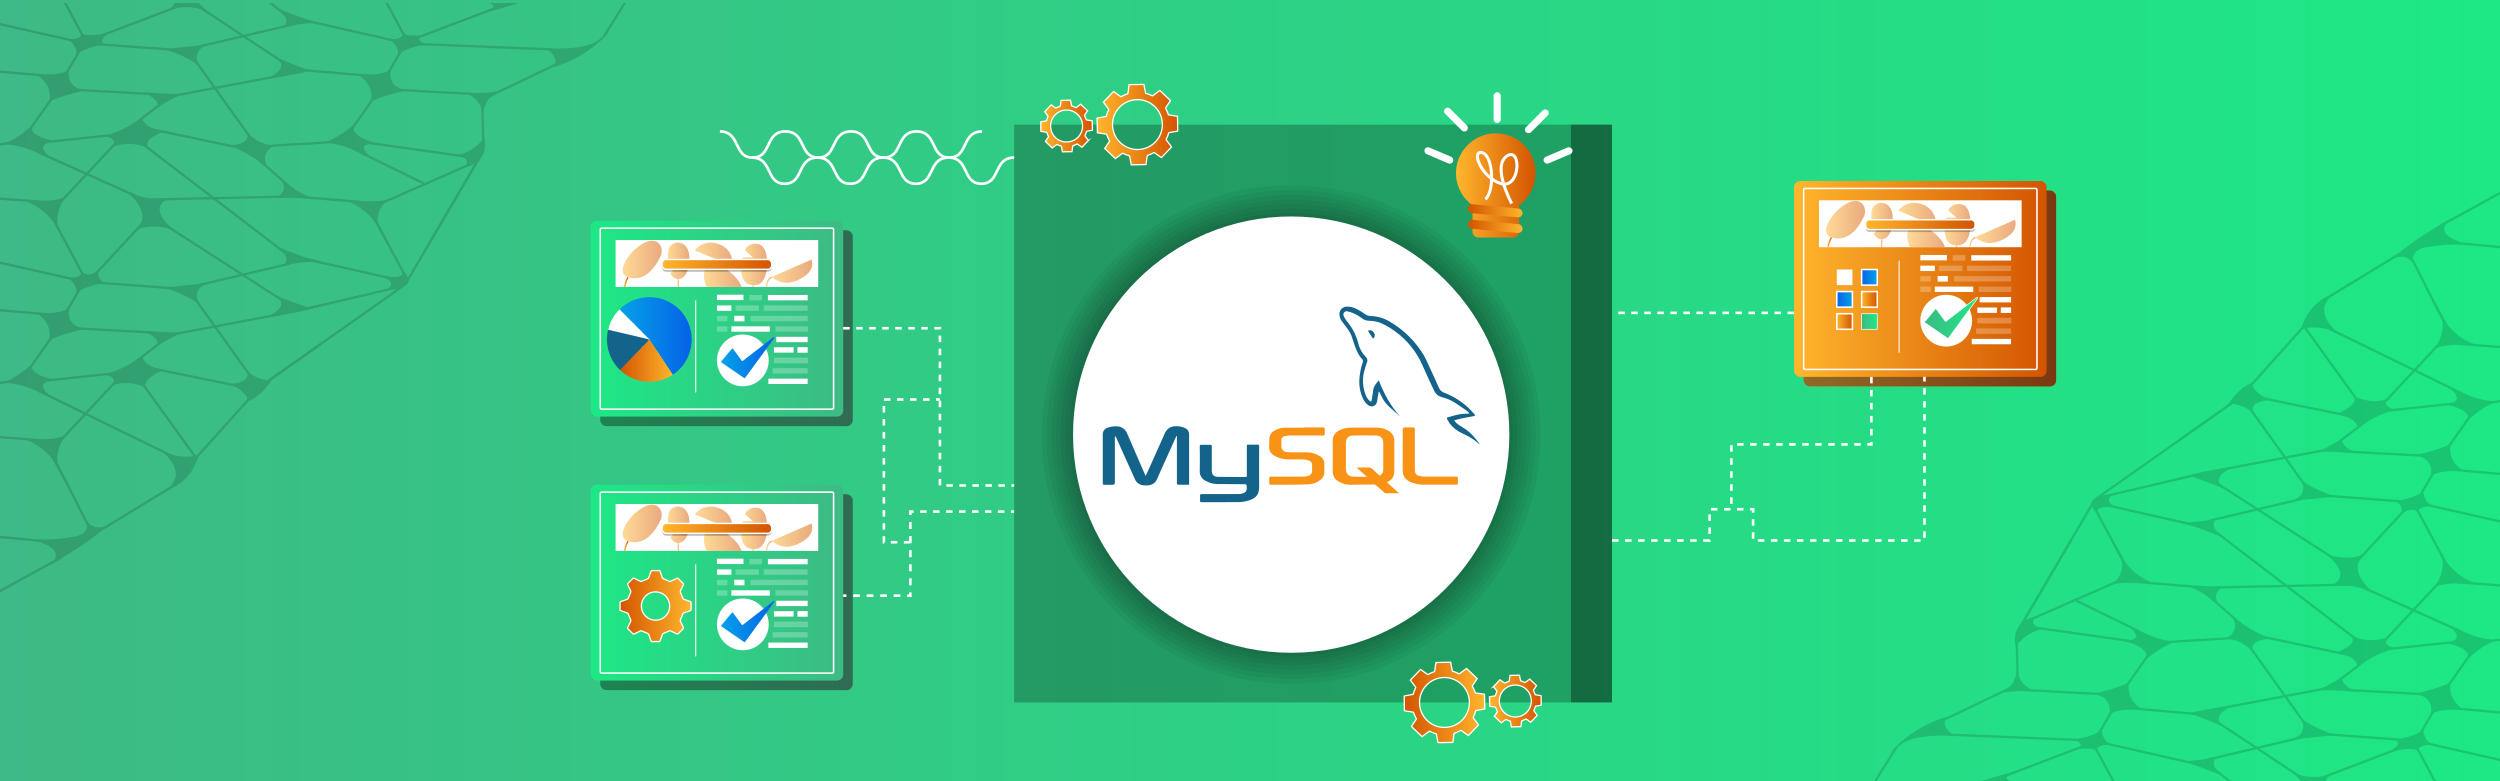<?xml version="1.0" encoding="UTF-8"?>
<svg id="Layer_1" data-name="Layer 1" xmlns="http://www.w3.org/2000/svg" xmlns:xlink="http://www.w3.org/1999/xlink" viewBox="0 0 1920 600">
  <rect x="0" y="0" width="1920" height="600" fill="#333333" stroke="none"/>
  <defs>
    <style>
      .cls-1 {
        fill: url(#linear-gradient-2);
      }

      .cls-2 {
        stroke: url(#linear-gradient-37);
      }

      .cls-2, .cls-3, .cls-4, .cls-5, .cls-6, .cls-7, .cls-8, .cls-9, .cls-10, .cls-11, .cls-12, .cls-13, .cls-14, .cls-15, .cls-16, .cls-17, .cls-18, .cls-19, .cls-20, .cls-21, .cls-22, .cls-23, .cls-24, .cls-25, .cls-26, .cls-27, .cls-28, .cls-29, .cls-30, .cls-31, .cls-32, .cls-33, .cls-34, .cls-35, .cls-36, .cls-37, .cls-38, .cls-39, .cls-40, .cls-41, .cls-42 {
        stroke-miterlimit: 10;
      }

      .cls-2, .cls-3, .cls-5, .cls-6, .cls-7, .cls-9, .cls-10, .cls-14, .cls-16, .cls-17, .cls-19, .cls-25, .cls-26, .cls-43, .cls-27, .cls-28, .cls-29, .cls-30, .cls-34, .cls-35, .cls-38, .cls-39, .cls-40 {
        fill: none;
      }

      .cls-2, .cls-7, .cls-9, .cls-14, .cls-15, .cls-17, .cls-18, .cls-24, .cls-26, .cls-27, .cls-30, .cls-34, .cls-35, .cls-38, .cls-39 {
        stroke-width: 1.06px;
      }

      .cls-44, .cls-45 {
        fill: #fff;
      }

      .cls-46 {
        fill: #231f20;
      }

      .cls-46, .cls-47, .cls-6 {
        opacity: .5;
      }

      .cls-3 {
        stroke: #000;
        stroke-width: 1.8px;
      }

      .cls-4 {
        fill: url(#linear-gradient-52);
      }

      .cls-4, .cls-5, .cls-6, .cls-8, .cls-10, .cls-11, .cls-12, .cls-13, .cls-15, .cls-16, .cls-18, .cls-19, .cls-20, .cls-21, .cls-22, .cls-23, .cls-24, .cls-25, .cls-28, .cls-29, .cls-31, .cls-32, .cls-33, .cls-36, .cls-37, .cls-40, .cls-41, .cls-42 {
        stroke: #fff;
      }

      .cls-4, .cls-8, .cls-12, .cls-13, .cls-21, .cls-22, .cls-23, .cls-33, .cls-40 {
        stroke-width: 1.19px;
      }

      .cls-48 {
        fill: url(#linear-gradient-43);
      }

      .cls-5 {
        stroke-width: 2.08px;
      }

      .cls-6 {
        stroke-width: .38px;
      }

      .cls-49 {
        fill: url(#linear-gradient-58);
      }

      .cls-50 {
        fill: url(#linear-gradient-40);
      }

      .cls-51 {
        fill: #13638b;
      }

      .cls-52 {
        fill: url(#linear-gradient-28);
      }

      .cls-53 {
        fill: url(#linear-gradient-36);
      }

      .cls-54 {
        fill: url(#linear-gradient-6);
      }

      .cls-7 {
        stroke: url(#linear-gradient-31);
      }

      .cls-55 {
        clip-path: url(#clippath-2);
      }

      .cls-56 {
        fill: url(#linear-gradient-53);
      }

      .cls-8 {
        fill: url(#linear-gradient-17);
      }

      .cls-57 {
        clip-path: url(#clippath-6);
      }

      .cls-58 {
        opacity: .05;
      }

      .cls-59 {
        fill: url(#linear-gradient-35);
      }

      .cls-9 {
        stroke: url(#linear-gradient-13);
      }

      .cls-10 {
        stroke-width: 2.34px;
      }

      .cls-11 {
        fill: url(#linear-gradient-18);
      }

      .cls-11, .cls-20, .cls-37 {
        stroke-width: .54px;
      }

      .cls-12 {
        fill: url(#linear-gradient-19);
      }

      .cls-13 {
        fill: url(#linear-gradient-16);
      }

      .cls-60 {
        fill: url(#linear-gradient-39);
      }

      .cls-61 {
        clip-path: url(#clippath-7);
      }

      .cls-14 {
        stroke: url(#linear-gradient-12);
      }

      .cls-62 {
        clip-path: url(#clippath-1);
      }

      .cls-63 {
        clip-path: url(#clippath-4);
      }

      .cls-64 {
        fill: url(#linear-gradient-10);
      }

      .cls-15 {
        fill: url(#linear-gradient-47);
      }

      .cls-16, .cls-19, .cls-25, .cls-28, .cls-29 {
        stroke-width: 2px;
      }

      .cls-65 {
        fill: url(#linear-gradient-59);
      }

      .cls-17 {
        stroke: url(#linear-gradient-32);
      }

      .cls-66 {
        opacity: .15;
      }

      .cls-18 {
        fill: url(#linear-gradient-33);
      }

      .cls-19 {
        stroke-dasharray: 0 0 4.98 4.98;
      }

      .cls-20 {
        fill: url(#linear-gradient-20);
      }

      .cls-67 {
        fill: #f99316;
      }

      .cls-21 {
        fill: url(#linear-gradient-48);
      }

      .cls-68 {
        fill: url(#linear-gradient-41);
      }

      .cls-69 {
        fill: url(#linear-gradient-21);
      }

      .cls-22 {
        fill: url(#linear-gradient-15);
      }

      .cls-23 {
        fill: url(#linear-gradient-50);
      }

      .cls-70 {
        fill: url(#linear-gradient-25);
      }

      .cls-71 {
        fill: url(#linear-gradient-5);
      }

      .cls-72 {
        fill: url(#linear-gradient-54);
      }

      .cls-24 {
        fill: url(#linear-gradient-14);
      }

      .cls-73 {
        fill: url(#linear-gradient-55);
      }

      .cls-74 {
        clip-path: url(#clippath);
      }

      .cls-45, .cls-75 {
        opacity: .25;
      }

      .cls-25 {
        stroke-dasharray: 0 0 5.18 5.18;
      }

      .cls-26 {
        stroke: url(#linear-gradient-46);
      }

      .cls-76 {
        fill: url(#linear-gradient-34);
      }

      .cls-27 {
        stroke: url(#linear-gradient-4);
      }

      .cls-28 {
        stroke-dasharray: 0 0 5.41 5.41;
      }

      .cls-77 {
        clip-path: url(#clippath-3);
      }

      .cls-78 {
        fill: url(#linear-gradient-7);
      }

      .cls-29 {
        stroke-dasharray: 0 0 5 5;
      }

      .cls-30 {
        stroke: url(#linear-gradient-11);
      }

      .cls-31 {
        fill: url(#linear-gradient-56);
      }

      .cls-32 {
        fill: url(#linear-gradient-62);
      }

      .cls-79 {
        fill: url(#linear-gradient-24);
      }

      .cls-33 {
        fill: url(#linear-gradient-49);
      }

      .cls-80 {
        fill: url(#linear-gradient-9);
      }

      .cls-81 {
        fill: url(#linear-gradient-22);
      }

      .cls-82 {
        fill: url(#linear-gradient-42);
      }

      .cls-83 {
        fill: url(#linear-gradient-3);
      }

      .cls-84 {
        clip-path: url(#clippath-5);
      }

      .cls-34 {
        stroke: url(#linear-gradient-44);
      }

      .cls-85 {
        fill: url(#linear-gradient);
      }

      .cls-35 {
        stroke: url(#linear-gradient-23);
      }

      .cls-86 {
        fill: url(#linear-gradient-27);
      }

      .cls-36 {
        fill: url(#linear-gradient-63);
      }

      .cls-37 {
        fill: url(#linear-gradient-51);
      }

      .cls-87 {
        fill: url(#linear-gradient-38);
      }

      .cls-88 {
        fill: url(#linear-gradient-29);
      }

      .cls-38 {
        stroke: url(#linear-gradient-45);
      }

      .cls-39 {
        stroke: url(#linear-gradient-30);
      }

      .cls-89 {
        fill: url(#linear-gradient-8);
      }

      .cls-90 {
        fill: url(#linear-gradient-57);
      }

      .cls-41 {
        fill: url(#linear-gradient-60);
      }

      .cls-42 {
        fill: url(#linear-gradient-61);
      }

      .cls-91 {
        fill: url(#linear-gradient-26);
      }
    </style>
    <linearGradient id="linear-gradient" x1="0" y1="300" x2="1920" y2="300" gradientUnits="userSpaceOnUse">
      <stop offset="0" stop-color="#3dba85"/>
      <stop offset="1" stop-color="#1de885"/>
    </linearGradient>
    <clipPath id="clippath">
      <rect class="cls-43" x="1401.89" y="145.7" width="518.11" height="454.3"/>
    </clipPath>
    <clipPath id="clippath-1">
      <polygon id="SVGID" class="cls-43" points="1673.03 415.38 1920 415.38 1920 600 1673.03 599.78 1673.03 415.38"/>
    </clipPath>
    <clipPath id="clippath-2">
      <polygon id="SVGID-2" data-name="SVGID" class="cls-43" points="1426.06 415.38 1673.03 415.38 1673.03 599.78 1426.06 601.24 1426.06 415.38"/>
    </clipPath>
    <clipPath id="clippath-3">
      <rect id="SVGID-3" data-name="SVGID" class="cls-43" x="1673.03" y="232.21" width="246.97" height="183.16" transform="translate(3593.03 647.59) rotate(180)"/>
    </clipPath>
    <clipPath id="clippath-4">
      <rect class="cls-43" y="2.19" width="518.11" height="454.3"/>
    </clipPath>
    <clipPath id="clippath-5">
      <polygon id="SVGID-4" data-name="SVGID" class="cls-43" points="246.97 186.81 0 186.81 0 2.19 246.97 2.41 246.97 186.81"/>
    </clipPath>
    <clipPath id="clippath-6">
      <polygon id="SVGID-5" data-name="SVGID" class="cls-43" points="493.94 186.81 246.97 186.81 246.97 2.41 493.94 .94 493.94 186.81"/>
    </clipPath>
    <clipPath id="clippath-7">
      <rect id="SVGID-6" data-name="SVGID" class="cls-43" y="186.81" width="246.97" height="183.16"/>
    </clipPath>
    <linearGradient id="linear-gradient-2" x1="1357.02" y1="221.55" x2="1550.94" y2="221.55" gradientTransform="translate(28.15 443.1) scale(1 -1)" gradientUnits="userSpaceOnUse">
      <stop offset="0" stop-color="#d35400"/>
      <stop offset="1" stop-color="#ffb62d"/>
    </linearGradient>
    <linearGradient id="linear-gradient-3" x1="1364.34" y1="214.23" x2="1558.27" y2="214.23" gradientTransform="translate(13.49 428.45) scale(1 -1)" xlink:href="#linear-gradient-2"/>
    <linearGradient id="linear-gradient-4" x1="1529.11" y1="186.01" x2="1532.68" y2="186.01" gradientTransform="translate(2936.1) rotate(-180) scale(1 -1)" xlink:href="#linear-gradient-2"/>
    <linearGradient id="linear-gradient-5" x1="1388.08" y1="177.71" x2="1419.24" y2="177.71" gradientTransform="translate(2936.1) rotate(-180) scale(1 -1)" xlink:href="#linear-gradient-2"/>
    <linearGradient id="linear-gradient-6" x1="1422.76" y1="172.58" x2="1442.63" y2="172.58" gradientTransform="translate(2936.1) rotate(-180) scale(1 -1)" xlink:href="#linear-gradient-2"/>
    <linearGradient id="linear-gradient-7" x1="1449.18" y1="164.83" x2="1478.28" y2="164.83" gradientTransform="translate(2936.1) rotate(-180) scale(1 -1)" xlink:href="#linear-gradient-2"/>
    <linearGradient id="linear-gradient-8" x1="1442.4" y1="181.55" x2="1471.33" y2="181.55" gradientTransform="translate(2936.1) rotate(-180) scale(1 -1)" xlink:href="#linear-gradient-2"/>
    <linearGradient id="linear-gradient-9" x1="1482.46" y1="169.79" x2="1498.88" y2="169.79" gradientTransform="translate(2936.1) rotate(-180) scale(1 -1)" xlink:href="#linear-gradient-2"/>
    <linearGradient id="linear-gradient-10" x1="1503.71" y1="168.77" x2="1533.65" y2="168.77" gradientTransform="translate(2936.1) rotate(-180) scale(1 -1)" xlink:href="#linear-gradient-2"/>
    <linearGradient id="linear-gradient-11" x1="1490.55" y1="186.83" x2="1491.61" y2="186.83" gradientTransform="translate(2936.1) rotate(-180) scale(1 -1)" xlink:href="#linear-gradient-2"/>
    <linearGradient id="linear-gradient-12" x1="1433.01" y1="189.18" x2="1434.08" y2="189.18" gradientTransform="translate(2936.1) rotate(-180) scale(1 -1)" xlink:href="#linear-gradient-2"/>
    <linearGradient id="linear-gradient-13" x1="1418.91" y1="185.84" x2="1423.67" y2="185.84" gradientTransform="translate(2936.1) rotate(-180) scale(1 -1)" xlink:href="#linear-gradient-2"/>
    <linearGradient id="linear-gradient-14" x1="1419.3" y1="172.55" x2="1503.31" y2="172.55" gradientTransform="translate(13.49 345.09) scale(1 -1)" xlink:href="#linear-gradient-2"/>
    <linearGradient id="linear-gradient-15" x1="1494.39" y1="212.96" x2="1506.37" y2="212.96" gradientTransform="translate(-64.66 425.92) scale(1 -1)" gradientUnits="userSpaceOnUse">
      <stop offset="0" stop-color="#05a1e8"/>
      <stop offset="1" stop-color="#0562e8"/>
    </linearGradient>
    <linearGradient id="linear-gradient-16" x1="1494.39" y1="229.94" x2="1506.37" y2="229.94" gradientTransform="translate(-64.66 459.87) scale(1 -1)" xlink:href="#linear-gradient-2"/>
    <linearGradient id="linear-gradient-17" x1="1513.47" y1="229.94" x2="1525.45" y2="229.94" gradientTransform="translate(-102.82 459.87) scale(1 -1)" xlink:href="#linear-gradient-15"/>
    <linearGradient id="linear-gradient-18" x1="1429.73" y1="246.91" x2="1441.71" y2="246.91" gradientTransform="translate(2871.45 493.83) rotate(180)" xlink:href="#linear-gradient"/>
    <linearGradient id="linear-gradient-19" x1="1513.47" y1="246.91" x2="1525.45" y2="246.91" gradientTransform="translate(-102.82 493.83) scale(1 -1)" xlink:href="#linear-gradient-2"/>
    <linearGradient id="linear-gradient-20" x1="1428.59" y1="244.12" x2="1469.53" y2="244.12" gradientTransform="translate(49.4)" xlink:href="#linear-gradient"/>
    <linearGradient id="linear-gradient-21" x1="2281.22" y1="454.79" x2="2475.14" y2="454.79" gradientTransform="translate(-1820.26 909.58) scale(1 -1)" xlink:href="#linear-gradient"/>
    <linearGradient id="linear-gradient-22" x1="2288.55" y1="447.46" x2="2482.47" y2="447.46" gradientTransform="translate(-1834.91 894.93) scale(1 -1)" xlink:href="#linear-gradient"/>
    <linearGradient id="linear-gradient-23" x1="2453.31" y1="419.25" x2="2456.88" y2="419.25" gradientTransform="translate(2936.1) rotate(-180) scale(1 -1)" xlink:href="#linear-gradient-2"/>
    <linearGradient id="linear-gradient-24" x1="2312.28" y1="410.95" x2="2343.44" y2="410.95" gradientTransform="translate(2936.1) rotate(-180) scale(1 -1)" xlink:href="#linear-gradient-2"/>
    <linearGradient id="linear-gradient-25" x1="2346.97" y1="405.82" x2="2366.84" y2="405.82" gradientTransform="translate(2936.1) rotate(-180) scale(1 -1)" xlink:href="#linear-gradient-2"/>
    <linearGradient id="linear-gradient-26" x1="2373.39" y1="398.07" x2="2402.48" y2="398.07" gradientTransform="translate(2936.1) rotate(-180) scale(1 -1)" xlink:href="#linear-gradient-2"/>
    <linearGradient id="linear-gradient-27" x1="2366.6" y1="414.79" x2="2395.54" y2="414.79" gradientTransform="translate(2936.1) rotate(-180) scale(1 -1)" xlink:href="#linear-gradient-2"/>
    <linearGradient id="linear-gradient-28" x1="2406.67" y1="403.03" x2="2423.08" y2="403.03" gradientTransform="translate(2936.1) rotate(-180) scale(1 -1)" xlink:href="#linear-gradient-2"/>
    <linearGradient id="linear-gradient-29" x1="2427.92" y1="402.01" x2="2457.85" y2="402.01" gradientTransform="translate(2936.1) rotate(-180) scale(1 -1)" xlink:href="#linear-gradient-2"/>
    <linearGradient id="linear-gradient-30" x1="2414.75" y1="420.07" x2="2415.81" y2="420.07" gradientTransform="translate(2936.1) rotate(-180) scale(1 -1)" xlink:href="#linear-gradient-2"/>
    <linearGradient id="linear-gradient-31" x1="2357.22" y1="422.42" x2="2358.28" y2="422.42" gradientTransform="translate(2936.1) rotate(-180) scale(1 -1)" xlink:href="#linear-gradient-2"/>
    <linearGradient id="linear-gradient-32" x1="2343.11" y1="419.08" x2="2347.87" y2="419.08" gradientTransform="translate(2936.1) rotate(-180) scale(1 -1)" xlink:href="#linear-gradient-2"/>
    <linearGradient id="linear-gradient-33" x1="2343.51" y1="405.79" x2="2427.51" y2="405.79" gradientTransform="translate(-1834.91 811.57) scale(1 -1)" xlink:href="#linear-gradient-2"/>
    <linearGradient id="linear-gradient-34" x1="504.39" y1="477.36" x2="545.33" y2="477.36" gradientTransform="translate(49.4)" xlink:href="#linear-gradient-15"/>
    <linearGradient id="linear-gradient-35" x1="2281.22" y1="252.08" x2="2475.14" y2="252.08" gradientTransform="translate(-1820.26 504.15) scale(1 -1)" xlink:href="#linear-gradient"/>
    <linearGradient id="linear-gradient-36" x1="2288.55" y1="244.75" x2="2482.47" y2="244.75" gradientTransform="translate(-1834.91 489.5) scale(1 -1)" xlink:href="#linear-gradient"/>
    <linearGradient id="linear-gradient-37" x1="2453.31" y1="216.53" x2="2456.88" y2="216.53" gradientTransform="translate(2936.1) rotate(-180) scale(1 -1)" xlink:href="#linear-gradient-2"/>
    <linearGradient id="linear-gradient-38" x1="2312.28" y1="208.23" x2="2343.44" y2="208.23" gradientTransform="translate(2936.1) rotate(-180) scale(1 -1)" xlink:href="#linear-gradient-2"/>
    <linearGradient id="linear-gradient-39" x1="2346.97" y1="203.1" x2="2366.84" y2="203.1" gradientTransform="translate(2936.1) rotate(-180) scale(1 -1)" xlink:href="#linear-gradient-2"/>
    <linearGradient id="linear-gradient-40" x1="2373.39" y1="195.36" x2="2402.48" y2="195.36" gradientTransform="translate(2936.1) rotate(-180) scale(1 -1)" xlink:href="#linear-gradient-2"/>
    <linearGradient id="linear-gradient-41" x1="2366.6" y1="212.08" x2="2395.54" y2="212.08" gradientTransform="translate(2936.1) rotate(-180) scale(1 -1)" xlink:href="#linear-gradient-2"/>
    <linearGradient id="linear-gradient-42" x1="2406.67" y1="200.32" x2="2423.08" y2="200.32" gradientTransform="translate(2936.1) rotate(-180) scale(1 -1)" xlink:href="#linear-gradient-2"/>
    <linearGradient id="linear-gradient-43" x1="2427.92" y1="199.3" x2="2457.85" y2="199.3" gradientTransform="translate(2936.1) rotate(-180) scale(1 -1)" xlink:href="#linear-gradient-2"/>
    <linearGradient id="linear-gradient-44" x1="2414.75" y1="217.35" x2="2415.81" y2="217.35" gradientTransform="translate(2936.1) rotate(-180) scale(1 -1)" xlink:href="#linear-gradient-2"/>
    <linearGradient id="linear-gradient-45" x1="2357.22" y1="219.71" x2="2358.28" y2="219.71" gradientTransform="translate(2936.1) rotate(-180) scale(1 -1)" xlink:href="#linear-gradient-2"/>
    <linearGradient id="linear-gradient-46" x1="2343.11" y1="216.36" x2="2347.87" y2="216.36" gradientTransform="translate(2936.1) rotate(-180) scale(1 -1)" xlink:href="#linear-gradient-2"/>
    <linearGradient id="linear-gradient-47" x1="2343.51" y1="203.07" x2="2427.51" y2="203.07" gradientTransform="translate(-1834.91 406.14) scale(1 -1)" xlink:href="#linear-gradient-2"/>
    <linearGradient id="linear-gradient-48" x1="2418.59" y1="243.48" x2="2430.57" y2="243.48" gradientTransform="translate(-1913.06 486.96) scale(1 -1)" xlink:href="#linear-gradient-15"/>
    <linearGradient id="linear-gradient-49" x1="2418.59" y1="260.46" x2="2430.57" y2="260.46" gradientTransform="translate(-1913.06 520.92) scale(1 -1)" xlink:href="#linear-gradient-2"/>
    <linearGradient id="linear-gradient-50" x1="2437.67" y1="260.46" x2="2449.65" y2="260.46" gradientTransform="translate(-1951.22 520.92) scale(1 -1)" xlink:href="#linear-gradient-15"/>
    <linearGradient id="linear-gradient-51" x1="505.53" y1="277.44" x2="517.51" y2="277.44" gradientTransform="translate(1023.04 554.88) rotate(180)" xlink:href="#linear-gradient"/>
    <linearGradient id="linear-gradient-52" x1="2437.67" y1="277.44" x2="2449.65" y2="277.44" gradientTransform="translate(-1951.22 554.88) scale(1 -1)" xlink:href="#linear-gradient-2"/>
    <linearGradient id="linear-gradient-53" x1="504.39" y1="274.65" x2="545.33" y2="274.65" gradientTransform="translate(49.4)" xlink:href="#linear-gradient-15"/>
    <linearGradient id="linear-gradient-54" x1="475.7" y1="258.01" x2="531.21" y2="258.01" gradientTransform="matrix(1, 0, 0, 1, 0, 0)" xlink:href="#linear-gradient-15"/>
    <linearGradient id="linear-gradient-55" x1="475.85" y1="276.97" x2="516.7" y2="276.97" gradientTransform="matrix(1, 0, 0, 1, 0, 0)" xlink:href="#linear-gradient-2"/>
    <linearGradient id="linear-gradient-56" x1="476.19" y1="465.51" x2="530.72" y2="465.51" gradientTransform="matrix(1, 0, 0, 1, 0, 0)" xlink:href="#linear-gradient-2"/>
    <linearGradient id="linear-gradient-57" x1="1478.02" y1="142.39" x2="1539.14" y2="142.39" gradientTransform="translate(2657.34) rotate(-180) scale(1 -1)" xlink:href="#linear-gradient-2"/>
    <linearGradient id="linear-gradient-58" x1="-1180.46" y1="7469.02" x2="-1138.45" y2="7469.02" gradientTransform="translate(2988.04 7505.15) rotate(-5.26) scale(1 -1)" xlink:href="#linear-gradient-2"/>
    <linearGradient id="linear-gradient-59" x1="-1180.46" y1="7481.01" x2="-1138.45" y2="7481.01" gradientTransform="translate(2989.14 7505.09) rotate(-5.26) scale(1 -1)" xlink:href="#linear-gradient-2"/>
    <linearGradient id="linear-gradient-60" x1="1078.39" y1="539.46" x2="1140.37" y2="539.46" gradientTransform="matrix(1, 0, 0, 1, 0, 0)" xlink:href="#linear-gradient-2"/>
    <linearGradient id="linear-gradient-61" x1="-2172.42" y1="-850.8" x2="-2132.66" y2="-850.8" gradientTransform="translate(-988.79 -312.38) rotate(-180)" xlink:href="#linear-gradient-2"/>
    <linearGradient id="linear-gradient-62" x1="799.27" y1="95.72" x2="861.25" y2="95.72" gradientTransform="translate(1703.78 191.44) rotate(-180)" xlink:href="#linear-gradient-2"/>
    <linearGradient id="linear-gradient-63" x1="864.74" y1="94.68" x2="904.51" y2="94.68" gradientTransform="translate(1703.78 191.44) rotate(-180)" xlink:href="#linear-gradient-2"/>
  </defs>
  <rect class="cls-85" width="1920" height="600"/>
  <g class="cls-66">
    <g class="cls-74">
      <g>
        <g>
          <g>
            <g class="cls-62">
              <g>
                <g>
                  <g>
                    <line class="cls-3" x1="1889.96" y1="484.97" x2="1814.83" y2="451.26"/>
                    <line class="cls-3" x1="1886.82" y1="492.87" x2="1831.26" y2="498.74"/>
                    <line class="cls-3" x1="1847.74" y1="568.45" x2="1785.73" y2="563.86"/>
                    <line class="cls-3" x1="1818.53" y1="505.51" x2="1797.13" y2="521.95"/>
                    <polyline class="cls-3" points="1795.49 665.17 1710.6 598.54 1700.79 590.85"/>
                    <line class="cls-3" x1="1700.24" y1="544.97" x2="1792.76" y2="527.46"/>
                    <line class="cls-3" x1="1769.5" y1="598.54" x2="1700.79" y2="553.13"/>
                    <line class="cls-3" x1="1771.6" y1="557.84" x2="1725.86" y2="493.95"/>
                    <polyline class="cls-3" points="1718.13 489.84 1673.03 492.55 1657.33 493.76"/>
                    <polyline class="cls-3" points="1938.37 488.22 1920 491.21 1904.33 493.76"/>
                    <line class="cls-3" x1="1897.62" y1="501.89" x2="1878.32" y2="529.33"/>
                    <line class="cls-3" x1="1874.49" y1="445.95" x2="1831.26" y2="492.23"/>
                    <line class="cls-3" x1="1805.8" y1="503.41" x2="1733.89" y2="488.22"/>
                    <line class="cls-3" x1="1864.21" y1="533.28" x2="1801.25" y2="529.86"/>
                    <line class="cls-3" x1="1857.44" y1="565.71" x2="1871.81" y2="541.11"/>
                    <line class="cls-3" x1="1767.09" y1="566.48" x2="1693.8" y2="583.73"/>
                    <polyline class="cls-3" points="1932.56 586.46 1920 583.62 1865.66 571.34"/>
                    <polyline class="cls-3" points="1685.58 586.46 1673.02 583.62 1618.68 571.34"/>
                    <polyline class="cls-3" points="1944.51 549.28 1920 547.14 1874.93 543.2"/>
                    <polyline class="cls-3" points="1697.54 549.28 1673.03 547.14 1627.96 543.2"/>
                    <polyline class="cls-3" points="1694.63 451.2 1673.03 449.61 1638.91 447.09"/>
                    <polyline class="cls-3" points="1941.61 451.2 1920.01 449.61 1885.89 447.09"/>
                    <line class="cls-3" x1="1782.78" y1="597.47" x2="1849.25" y2="572.16"/>
                    <line class="cls-3" x1="1723.41" y1="481.54" x2="1693.92" y2="455.52"/>
                    <line class="cls-3" x1="1700.24" y1="451.2" x2="1804.07" y2="448.97"/>
                    <polyline class="cls-3" points="1854.65 571.36 1869.24 598.56 1880.86 620.23"/>
                    <polyline class="cls-3" points="1812.15 492.89 1710.6 415.33 1700.79 407.63"/>
                    <polyline class="cls-3" points="1854.65 388.14 1869.24 415.34 1880.86 437.01"/>
                  </g>
                  <path class="cls-3" d="m1949.35,581.38s-7.3,5.52,4.69,14.45c0,0-15.22-6.19-30.15-11.21,0,0,12.7-.35,25.45-3.24Z"/>
                  <path class="cls-3" d="m1702.36,398.16s-7.3,5.52,4.69,14.45c0,0-15.22-6.19-30.15-11.21,0,0,12.7-.35,25.45-3.24Z"/>
                  <path class="cls-3" d="m1869.95,388.96c-14.7-.9-12.47,4.94-12.47,4.94-2.29-2.62-6.39-2.2-15.13-2.2,7.37-3.31-2.91-7.06-2.91-7.06,0,0,12.37-.87,21.68-7.22,0,6.08,5.08,11.43,8.83,11.54Z"/>
                </g>
                <line class="cls-3" x1="1810.05" y1="431.29" x2="1849.25" y2="388.99"/>
                <line class="cls-3" x1="1796.08" y1="431.31" x2="1700.79" y2="369.96"/>
              </g>
            </g>
            <g class="cls-55">
              <g>
                <g>
                  <line class="cls-3" x1="1643" y1="484.97" x2="1594.49" y2="461.29"/>
                  <line class="cls-3" x1="1639.86" y1="492.87" x2="1560.81" y2="481.73"/>
                  <line class="cls-3" x1="1600.77" y1="568.45" x2="1495.84" y2="564.21"/>
                  <line class="cls-3" x1="1548.79" y1="488.7" x2="1549.55" y2="521.39"/>
                  <line class="cls-3" x1="1486.97" y1="555.65" x2="1545.79" y2="527.46"/>
                  <line class="cls-3" x1="1417.58" y1="635.93" x2="1456.36" y2="574.03"/>
                  <polyline class="cls-3" points="1691.74 491.43 1673.03 492.55 1657.36 493.76"/>
                  <line class="cls-3" x1="1650.65" y1="501.89" x2="1631.35" y2="529.33"/>
                  <line class="cls-3" x1="1627.52" y1="445.95" x2="1560.81" y2="475.22"/>
                  <line class="cls-3" x1="1608.13" y1="384.92" x2="1551.59" y2="481.41"/>
                  <line class="cls-3" x1="1617.24" y1="533.28" x2="1554.9" y2="529.9"/>
                  <line class="cls-3" x1="1610.47" y1="565.71" x2="1624.84" y2="541.11"/>
                  <polyline class="cls-3" points="1685.59 586.46 1673.03 583.62 1618.69 571.34"/>
                  <polyline class="cls-3" points="1697.54 549.28 1673.03 547.14 1627.96 543.2"/>
                  <polyline class="cls-3" points="1694.64 451.2 1673.04 449.61 1637.93 446.66"/>
                  <line class="cls-3" x1="1536.06" y1="597.38" x2="1602.28" y2="572.16"/>
                  <polyline class="cls-3" points="1607.68 571.36 1622.27 598.56 1633.89 620.23"/>
                  <polyline class="cls-3" points="1607.68 388.14 1622.27 415.34 1633.89 437.01"/>
                </g>
                <path class="cls-3" d="m1717.13,541.18s-22.34,6.62-5.37,16.2c0,0-13.33-3.65-30.54-9.63,0,0,7.92-2.27,35.91-6.57Z"/>
                <path class="cls-3" d="m1709.86,447.46s-13.22,2.08-16.75,15.78c0,0,3-9.39-13.43-13.14,0,0,15.09,1.58,30.19-2.64Z"/>
                <path class="cls-3" d="m1622.98,388.96c-14.7-.9-12.47,4.94-12.47,4.94-2.29-2.62-6.39-2.2-15.13-2.2,7.37-3.31-2.91-7.06-2.91-7.06,0,0,12.37-.87,21.68-7.22,0,6.08,5.08,11.43,8.83,11.54Z"/>
              </g>
            </g>
            <g class="cls-77">
              <g>
                <g>
                  <g>
                    <line class="cls-3" x1="1889.96" y1="301.8" x2="1788.26" y2="252.16"/>
                    <line class="cls-3" x1="1886.82" y1="309.7" x2="1831.26" y2="315.57"/>
                    <line class="cls-3" x1="1847.74" y1="385.28" x2="1785.73" y2="380.7"/>
                    <line class="cls-3" x1="1818.62" y1="322.33" x2="1797.13" y2="338.79"/>
                    <polyline class="cls-3" points="1795.49 482 1710.6 415.38 1700.79 407.68"/>
                    <line class="cls-3" x1="1700.24" y1="361.81" x2="1792.76" y2="344.3"/>
                    <line class="cls-3" x1="1796.08" y1="431.31" x2="1700.79" y2="369.96"/>
                    <line class="cls-3" x1="1771.6" y1="374.68" x2="1725.86" y2="310.79"/>
                    <line class="cls-3" x1="1718.13" y1="306.68" x2="1610.47" y2="382.55"/>
                    <polyline class="cls-3" points="1938.37 305.06 1920 308.05 1904.33 310.59"/>
                    <line class="cls-3" x1="1897.62" y1="318.73" x2="1878.32" y2="346.17"/>
                    <line class="cls-3" x1="1874.49" y1="262.78" x2="1831.26" y2="309.06"/>
                    <line class="cls-3" x1="1802.7" y1="319.16" x2="1733.89" y2="305.06"/>
                    <line class="cls-3" x1="1864.21" y1="350.12" x2="1798.7" y2="346.62"/>
                    <line class="cls-3" x1="1857.44" y1="382.55" x2="1871.81" y2="357.95"/>
                    <line class="cls-3" x1="1767.09" y1="383.32" x2="1697.54" y2="399.68"/>
                    <polyline class="cls-3" points="1932.56 403.3 1920 400.46 1865.66 388.18"/>
                    <polyline class="cls-3" points="1685.58 403.3 1673.02 400.46 1618.68 388.18"/>
                    <polyline class="cls-3" points="1944.51 366.11 1920 363.97 1874.93 360.03"/>
                    <polyline class="cls-3" points="1941.61 268.04 1920.01 266.45 1885.89 263.93"/>
                    <line class="cls-3" x1="1811.94" y1="429.25" x2="1849.25" y2="388.99"/>
                    <line class="cls-3" x1="1725.93" y1="299.03" x2="1770.92" y2="248.92"/>
                    <polyline class="cls-3" points="1854.65 388.19 1869.24 415.4 1880.86 437.06"/>
                    <line class="cls-3" x1="1812.15" y1="309.72" x2="1769.45" y2="250.56"/>
                    <polyline class="cls-3" points="1877.91 187.92 1869.24 232.18 1880.86 253.85"/>
                    <line class="cls-3" x1="1670.98" y1="368.23" x2="1697.32" y2="362.3"/>
                  </g>
                  <path class="cls-3" d="m1949.35,398.21s-7.3,5.52,4.69,14.45c0,0-15.22-6.19-30.15-11.21,0,0,12.7-.35,25.45-3.24Z"/>
                  <path class="cls-3" d="m1702.36,215s-7.3,5.52,4.69,14.45c0,0-15.22-6.19-30.15-11.21,0,0,12.7-.35,25.45-3.24Z"/>
                  <path class="cls-3" d="m1869.95,205.79c-14.7-.9-12.47,4.94-12.47,4.94-2.29-2.62-6.39-2.2-15.13-2.2,7.37-3.31-2.91-7.06-2.91-7.06,0,0,12.37-.87,21.68-7.22,0,6.08,5.08,11.43,8.83,11.54Z"/>
                </g>
                <path class="cls-3" d="m1821.39,456.05s-15.14-13.49-8.11-24.74c1.17-1.88,2.96-3.69,5.53-5.37,0,0-3.82,3.56-14.93,3.56s-17.84-4.24-17.84-4.24c0,0,3.33,2.51,6.5,6.04,5.16,5.74,9.91,14.19-.75,18.95,0,0,11.25-2.44,29.6,5.79Z"/>
              </g>
            </g>
            <g>
              <line class="cls-3" x1="1610.47" y1="382.55" x2="1686.6" y2="364.62"/>
              <polyline class="cls-3" points="1685.59 403.3 1673.03 400.46 1618.69 388.18"/>
              <polyline class="cls-3" points="1607.68 388.19 1622.27 415.4 1633.89 437.06"/>
            </g>
          </g>
          <g>
            <path d="m1879.42,479.82s17.78,11.65-1.51,13.98c0,0,25.16,4.19,15.25,14.42,0,0,10-11.14,23.76-16.52-19.3-2.27-19.95-5.22-37.49-11.89Z"/>
            <path d="m1714.41,473.6s16.74,12.71,29.59,16.76c0,0-19.49.71-12.63,11.27,0,0-9.07-11.02-22.01-11.17,0,0,11.88-5.16,5.06-16.86Z"/>
            <path d="m1881.96,524.15s-3.16,13.43,10.69,20.86c-14-.61-24.29.68-26.2,5.28,0,0,5.34-15.22-12.09-17.37,0,0,18.85-4.2,27.6-8.77Z"/>
            <path d="m1717.13,541.18s-24.06,8.48-7.08,18.06c0,0-11.62-5.51-28.82-11.5,0,0,7.92-2.27,35.91-6.57Z"/>
            <path d="m1780.44,529.98s12.95-6.27,18.54-10.29c0,0-2.85,6.46,11.89,11.52,0,0-19.72-1.32-30.43-1.23Z"/>
            <path d="m1839.88,497.83s-14.36,3.06-29.24,14.2c0,0,.68-7.56-15.8-10.94,13.83-6.08,14.02-9.86,9.25-14.53l4.91,3.01c7.98,2.83,16.27,2.76,24.32.04.06-.02.11-.04.17-.06l2.38-2.25s-10.08,7.57,4.02,10.53Z"/>
            <path d="m1710.01,450.57s-13.23,1.61-5.85,14.37c0,0-10.79-10.63-24.49-14.85,0,0,16.96.11,30.34.47Z"/>
            <path d="m1902.67,448.32s-16.78-3.53-28.18-23.19c0,0,5.51,10.55-4.66,25.81,0,0,6.54-4.44,32.84-2.62Z"/>
            <path d="m1794.24,564.49s-14.47-3.56-27-12.74c0,0,7.23,12.76-8.82,16.33"/>
            <path d="m1869.95,572.17c-14.7-.9-12.47,4.94-12.47,4.94-2.29-2.62-9.75-2.52-22.08.21,10.78-6.81,4.04-9.47,4.04-9.47,0,0,12.37-.87,21.68-7.22,0,6.08,5.08,11.43,8.83,11.54Z"/>
            <path d="m1822.67,455.08s-17.34-13.81-10.32-25.06c1.17-1.88,2.48-4.55,5.05-6.23,0,0-3.34,4.42-14.45,4.42s-16.93-2.94-16.93-2.94c0,0,3.33,2.51,6.5,6.04,5.16,5.74,8.44,13.73-2.23,18.48,0,0,14.01-2.95,32.36,5.29Z"/>
            <path d="m1632.45,479.82s19.11,11.88-1.46,12.42c0,0,25.11,5.75,15.19,15.98,0,0,10.33-10.09,24.09-15.46-19.3-2.27-20.28-6.27-37.83-12.94Z"/>
            <path d="m1634.99,524.15s-3.16,13.43,10.69,20.86c-14-.61-24.29.68-26.2,5.28,0,0,5.34-15.22-12.09-17.37,0,0,18.85-4.2,27.6-8.77Z"/>
            <path d="m1534.33,532.87c9.28-5.94,10.27-2.55,15.22-18.08,0,0-.39,11.35,14.36,16.41,0,0-16.04-1.79-29.58,1.66Z"/>
            <path d="m1563.84,473.35c.06-.01.11-.04.17-.06,0,0-8.71,6.68,5.38,9.64,0,0-12.44,1.4-21.33,13.69,0,0-5.54-19.02,15.78-23.27Z"/>
            <path d="m1655.7,448.32s-16.78-3.53-28.18-23.19c0,0,7.99,12.06-5.39,23.71,0,0,7.27-2.34,33.57-.52Z"/>
            <path d="m1458.11,573.32c-15.41,16.32,2.91-13.48,37.18-22.78-6.54,7.87,6.47,14.76,6.47,14.76,0,0-33.2-3.05-43.65,8.02Z"/>
            <path d="m1702.38,581.38s-7.3,5.52,4.69,14.45c0,0-15.22-6.19-30.15-11.21,0,0,12.7-.35,25.45-3.24Z"/>
            <path d="m1794.81,623.28s-15.14-13.49-8.11-24.74c1.17-1.88,2.96-3.69,5.53-5.37,0,0-3.82,3.56-14.93,3.56s-17.84-4.24-17.84-4.24c0,0,3.33,2.51,6.5,6.04,5.16,5.74,9.91,14.19-.75,18.95,0,0,11.25-2.44,29.6,5.79Z"/>
            <path d="m1622.98,572.17c-14.7-.9-12.47,4.94-12.47,4.94-2.29-2.62-6.39-2.2-15.13-2.2,7.37-3.31-2.91-7.06-2.91-7.06,0,0,12.37-.87,21.68-7.22,0,6.08,5.08,11.43,8.83,11.54Z"/>
            <path d="m1879.42,296.66s17.78,11.65-1.51,13.98c0,0,25.16,4.19,15.25,14.42,0,0,10-11.14,23.76-16.52-19.3-2.27-19.95-5.22-37.49-11.89Z"/>
            <path d="m1881.96,340.99s-3.16,13.43,10.69,20.86c-14-.61-24.29.68-26.2,5.28,0,0,5.34-15.22-12.09-17.37,0,0,18.85-4.2,27.6-8.77Z"/>
            <path d="m1717.13,358.01s-24.06,8.48-7.08,18.06c0,0-11.62-4.89-28.82-10.88,0,0,7.92-2.89,35.91-7.19Z"/>
            <path d="m1780.44,346.82s12.95-6.27,18.54-10.29c0,0-2.85,6.46,11.89,11.52,0,0-19.72-1.32-30.43-1.23Z"/>
            <path d="m1839.88,314.66s-14.36,3.06-29.24,14.2c0,0,.68-7.56-15.8-10.94,13.83-6.08,16.2-11.68,11.43-16.35l4.1,3.86c7.98,2.83,14.9,3.73,22.95,1,.06-.02.11-.04.17-.06l2.38-2.25s-10.08,7.57,4.02,10.53Z"/>
            <path d="m1902.67,265.16s-16.78-3.53-28.18-23.19c0,0,5.51,10.55-4.66,25.81,0,0,6.54-4.44,32.84-2.62Z"/>
            <path d="m1883.04,167.46s-25.99,13.94-45.29,30.61c0,0,20.97-12.1,59.12-10.15,0,0-32.92-6.3-13.83-20.46Z"/>
            <path d="m1794.24,381.33s-14.47-3.56-27-12.74c0,0,7.23,12.76-8.82,16.33"/>
            <path d="m1869.95,389.01c-14.7-.9-12.47,4.94-12.47,4.94-2.29-2.62-6.1-4.35-13.53.76,2.7-6.79-4.51-10.02-4.51-10.02,0,0,12.37-.87,21.68-7.22,0,6.08,5.08,11.43,8.83,11.54Z"/>
            <path d="m1767.12,253.33s10.62-5.58,28.97,2.66c0,0-16.43-12.52-9.41-23.77,1.17-1.88,2.18-4.29,4.75-5.96,0,0-18.11,3.98-24.32,27.08Z"/>
            <path d="m1702.38,398.21s-7.3,5.52,4.69,14.45c0,0-15.22-6.19-30.15-11.21,0,0,12.7-.35,25.45-3.24Z"/>
            <path d="m1729.19,294.13s1.96,9.01,14.81,13.06c0,0-19.49.71-12.63,11.27,0,0-6.75-8.29-19.7-8.44,0,0,6.46-11.45,17.52-15.89Z"/>
          </g>
        </g>
        <path d="m1544.75,599.9s-8.64-1.88.51-6c.14-.06.28-.12.42-.19,9.83-4.26-24.23,6.14-24.23,6.14l23.3.05Z"/>
        <path d="m1611.41,395.15s-16.97-14.32,11.14-15.44c0,0-10.54,6.96,8.44,11.25,0,0-24.66-5.34-19.59,4.19Z"/>
        <line class="cls-3" x1="1718.13" y1="306.68" x2="1610.47" y2="382.55"/>
        <line class="cls-3" x1="1608.13" y1="384.92" x2="1551.59" y2="481.41"/>
        <line class="cls-3" x1="1854.35" y1="187.96" x2="1784.4" y2="230.53"/>
        <line class="cls-3" x1="1873.87" y1="173.61" x2="1921.26" y2="147.58"/>
        <polyline class="cls-3" points="1849.26 192.69 1869.24 232.18 1880.86 253.85"/>
        <path d="m1868.35,189.1s-20.36.32-13.99,14.63c0,0-4.85-10.51-17.54-5.09,0,0,14.77-12.33,31.54-9.54Z"/>
        <line class="cls-3" x1="1882.9" y1="186.3" x2="1920" y2="189.75"/>
      </g>
    </g>
  </g>
  <g class="cls-66">
    <g class="cls-63">
      <g>
        <g>
          <g>
            <g class="cls-84">
              <g>
                <g>
                  <g>
                    <line class="cls-3" x1="30.04" y1="117.22" x2="105.17" y2="150.93"/>
                    <line class="cls-3" x1="33.18" y1="109.32" x2="88.74" y2="103.45"/>
                    <line class="cls-3" x1="72.26" y1="33.74" x2="134.27" y2="38.32"/>
                    <line class="cls-3" x1="101.47" y1="96.68" x2="122.87" y2="80.24"/>
                    <polyline class="cls-3" points="124.51 -62.98 209.4 3.64 219.21 11.34"/>
                    <line class="cls-3" x1="219.76" y1="57.21" x2="127.24" y2="74.72"/>
                    <line class="cls-3" x1="150.5" y1="3.64" x2="219.21" y2="49.06"/>
                    <line class="cls-3" x1="148.4" y1="44.35" x2="194.14" y2="108.23"/>
                    <polyline class="cls-3" points="201.87 112.34 246.97 109.63 262.67 108.43"/>
                    <polyline class="cls-3" points="-18.37 113.96 0 110.98 15.67 108.43"/>
                    <line class="cls-3" x1="22.38" y1="100.29" x2="41.68" y2="72.85"/>
                    <line class="cls-3" x1="45.51" y1="156.24" x2="88.74" y2="109.96"/>
                    <line class="cls-3" x1="114.2" y1="98.78" x2="186.11" y2="113.96"/>
                    <line class="cls-3" x1="55.79" y1="68.91" x2="118.75" y2="72.32"/>
                    <line class="cls-3" x1="62.56" y1="36.47" x2="48.19" y2="61.08"/>
                    <line class="cls-3" x1="152.91" y1="35.71" x2="226.2" y2="18.46"/>
                    <polyline class="cls-3" points="-12.56 15.73 0 18.57 54.34 30.85"/>
                    <polyline class="cls-3" points="234.42 15.73 246.98 18.57 301.32 30.85"/>
                    <polyline class="cls-3" points="-24.51 52.91 0 55.05 45.07 58.99"/>
                    <polyline class="cls-3" points="222.46 52.91 246.97 55.05 292.04 58.99"/>
                    <polyline class="cls-3" points="225.37 150.98 246.97 152.58 281.09 155.09"/>
                    <polyline class="cls-3" points="-21.61 150.98 0 152.58 34.11 155.09"/>
                    <line class="cls-3" x1="137.22" y1="4.72" x2="70.75" y2="30.03"/>
                    <line class="cls-3" x1="196.59" y1="120.65" x2="226.08" y2="146.66"/>
                    <line class="cls-3" x1="219.76" y1="150.98" x2="115.93" y2="153.22"/>
                    <polyline class="cls-3" points="65.35 30.83 50.76 3.63 39.14 -18.04"/>
                    <polyline class="cls-3" points="107.85 109.3 209.4 186.86 219.21 194.55"/>
                    <polyline class="cls-3" points="65.35 214.04 50.76 186.84 39.14 165.17"/>
                  </g>
                  <path class="cls-3" d="m-29.35,20.81s7.3-5.52-4.69-14.45c0,0,15.22,6.19,30.15,11.21,0,0-12.7.35-25.45,3.24Z"/>
                  <path class="cls-3" d="m217.64,204.03s7.3-5.52-4.69-14.45c0,0,15.22,6.19,30.15,11.21,0,0-12.7.35-25.45,3.24Z"/>
                  <path class="cls-3" d="m50.05,213.23c14.7.9,12.47-4.94,12.47-4.94,2.29,2.62,6.39,2.2,15.13,2.2-7.37,3.31,2.91,7.06,2.91,7.06,0,0-12.37.87-21.68,7.22,0-6.08-5.08-11.43-8.83-11.54Z"/>
                </g>
                <line class="cls-3" x1="109.95" y1="170.9" x2="70.75" y2="213.19"/>
                <line class="cls-3" x1="123.92" y1="170.88" x2="219.21" y2="232.22"/>
              </g>
            </g>
            <g class="cls-57">
              <g>
                <g>
                  <line class="cls-3" x1="277" y1="117.22" x2="325.51" y2="140.89"/>
                  <line class="cls-3" x1="280.14" y1="109.32" x2="359.19" y2="120.46"/>
                  <line class="cls-3" x1="319.23" y1="33.74" x2="424.16" y2="37.98"/>
                  <line class="cls-3" x1="371.21" y1="113.49" x2="370.45" y2="80.8"/>
                  <line class="cls-3" x1="433.03" y1="46.53" x2="374.21" y2="74.72"/>
                  <line class="cls-3" x1="502.42" y1="-33.75" x2="463.64" y2="28.16"/>
                  <polyline class="cls-3" points="228.26 110.76 246.97 109.63 262.64 108.43"/>
                  <line class="cls-3" x1="269.35" y1="100.29" x2="288.65" y2="72.85"/>
                  <line class="cls-3" x1="292.48" y1="156.24" x2="359.19" y2="126.97"/>
                  <line class="cls-3" x1="311.87" y1="217.27" x2="368.41" y2="120.78"/>
                  <line class="cls-3" x1="302.76" y1="68.91" x2="365.1" y2="72.29"/>
                  <line class="cls-3" x1="309.53" y1="36.47" x2="295.16" y2="61.08"/>
                  <polyline class="cls-3" points="234.41 15.73 246.97 18.57 301.31 30.85"/>
                  <polyline class="cls-3" points="222.46 52.91 246.97 55.05 292.04 58.99"/>
                  <polyline class="cls-3" points="225.36 150.98 246.96 152.58 282.07 155.53"/>
                  <line class="cls-3" x1="383.94" y1="4.81" x2="317.72" y2="30.03"/>
                  <polyline class="cls-3" points="312.32 30.83 297.73 3.63 286.11 -18.04"/>
                  <polyline class="cls-3" points="312.32 214.04 297.73 186.84 286.11 165.17"/>
                </g>
                <path class="cls-3" d="m202.87,61.01s22.34-6.62,5.37-16.2c0,0,13.33,3.65,30.54,9.63,0,0-7.92,2.27-35.91,6.57Z"/>
                <path class="cls-3" d="m210.14,154.73s13.22-2.08,16.75-15.78c0,0-3,9.39,13.43,13.14,0,0-15.09-1.58-30.19,2.64Z"/>
                <path class="cls-3" d="m297.02,213.23c14.7.9,12.47-4.94,12.47-4.94,2.29,2.62,6.39,2.2,15.13,2.2-7.37,3.31,2.91,7.06,2.91,7.06,0,0-12.37.87-21.68,7.22,0-6.08-5.08-11.43-8.83-11.54Z"/>
              </g>
            </g>
            <g class="cls-61">
              <g>
                <g>
                  <g>
                    <line class="cls-3" x1="30.04" y1="300.38" x2="131.74" y2="350.03"/>
                    <line class="cls-3" x1="33.18" y1="292.49" x2="88.74" y2="286.61"/>
                    <line class="cls-3" x1="72.26" y1="216.9" x2="134.27" y2="221.49"/>
                    <line class="cls-3" x1="101.38" y1="279.85" x2="122.87" y2="263.4"/>
                    <polyline class="cls-3" points="124.51 120.18 209.4 186.81 219.21 194.5"/>
                    <line class="cls-3" x1="219.76" y1="240.38" x2="127.24" y2="257.89"/>
                    <line class="cls-3" x1="123.92" y1="170.88" x2="219.21" y2="232.22"/>
                    <line class="cls-3" x1="148.4" y1="227.51" x2="194.14" y2="291.4"/>
                    <line class="cls-3" x1="201.87" y1="295.51" x2="309.53" y2="219.64"/>
                    <polyline class="cls-3" points="-18.37 297.13 0 294.14 15.67 291.59"/>
                    <line class="cls-3" x1="22.38" y1="283.46" x2="41.68" y2="256.02"/>
                    <line class="cls-3" x1="45.51" y1="339.4" x2="88.74" y2="293.12"/>
                    <line class="cls-3" x1="117.3" y1="283.02" x2="186.11" y2="297.13"/>
                    <line class="cls-3" x1="55.79" y1="252.07" x2="121.3" y2="255.56"/>
                    <line class="cls-3" x1="62.56" y1="219.64" x2="48.19" y2="244.24"/>
                    <line class="cls-3" x1="152.91" y1="218.87" x2="222.46" y2="202.5"/>
                    <polyline class="cls-3" points="-12.56 198.89 0 201.73 54.34 214.01"/>
                    <polyline class="cls-3" points="234.42 198.89 246.98 201.73 301.32 214.01"/>
                    <polyline class="cls-3" points="-24.51 236.07 0 238.21 45.07 242.15"/>
                    <polyline class="cls-3" points="-21.61 334.15 0 335.74 34.11 338.26"/>
                    <line class="cls-3" x1="108.06" y1="172.93" x2="70.75" y2="213.19"/>
                    <line class="cls-3" x1="194.07" y1="303.16" x2="149.08" y2="353.27"/>
                    <polyline class="cls-3" points="65.35 213.99 50.76 186.79 39.14 165.12"/>
                    <line class="cls-3" x1="107.85" y1="292.46" x2="150.55" y2="351.63"/>
                    <polyline class="cls-3" points="42.09 414.27 50.76 370.01 39.14 348.34"/>
                    <line class="cls-3" x1="249.02" y1="233.96" x2="222.68" y2="239.89"/>
                  </g>
                  <path class="cls-3" d="m-29.35,203.97s7.3-5.52-4.69-14.45c0,0,15.22,6.19,30.15,11.21,0,0-12.7.35-25.45,3.24Z"/>
                  <path class="cls-3" d="m217.64,387.19s7.3-5.52-4.69-14.45c0,0,15.22,6.19,30.15,11.21,0,0-12.7.35-25.45,3.24Z"/>
                  <path class="cls-3" d="m50.05,396.39c14.7.9,12.47-4.94,12.47-4.94,2.29,2.62,6.39,2.2,15.13,2.2-7.37,3.31,2.91,7.06,2.91,7.06,0,0-12.37.87-21.68,7.22,0-6.08-5.08-11.43-8.83-11.54Z"/>
                </g>
                <path class="cls-3" d="m98.61,146.14s15.14,13.49,8.11,24.74c-1.17,1.88-2.96,3.69-5.53,5.37,0,0,3.82-3.56,14.93-3.56s17.84,4.24,17.84,4.24c0,0-3.33-2.51-6.5-6.04-5.16-5.74-9.91-14.19.75-18.95,0,0-11.25,2.44-29.6-5.79Z"/>
              </g>
            </g>
            <g>
              <line class="cls-3" x1="309.53" y1="219.64" x2="233.4" y2="237.57"/>
              <polyline class="cls-3" points="234.41 198.89 246.97 201.73 301.31 214.01"/>
              <polyline class="cls-3" points="312.32 213.99 297.73 186.79 286.11 165.12"/>
            </g>
          </g>
          <g>
            <path d="m40.58,122.36s-17.78-11.65,1.51-13.98c0,0-25.16-4.19-15.25-14.42,0,0-10,11.14-23.76,16.52,19.3,2.27,19.95,5.22,37.49,11.89Z"/>
            <path d="m205.59,128.59s-16.74-12.71-29.59-16.76c0,0,19.49-.71,12.63-11.27,0,0,9.07,11.02,22.01,11.17,0,0-11.88,5.16-5.06,16.86Z"/>
            <path d="m38.04,78.03s3.16-13.43-10.69-20.86c14,.61,24.29-.68,26.2-5.28,0,0-5.34,15.22,12.09,17.37,0,0-18.85,4.2-27.6,8.77Z"/>
            <path d="m202.87,61.01s24.06-8.48,7.08-18.06c0,0,11.62,5.51,28.82,11.5,0,0-7.92,2.27-35.91,6.57Z"/>
            <path d="m139.56,72.21s-12.95,6.27-18.54,10.29c0,0,2.85-6.46-11.89-11.52,0,0,19.72,1.32,30.43,1.23Z"/>
            <path d="m80.12,104.36s14.36-3.06,29.24-14.2c0,0-.68,7.56,15.8,10.94-13.83,6.08-14.02,9.86-9.25,14.53l-4.91-3.01c-7.98-2.83-16.27-2.76-24.32-.04-.06.02-.11.04-.17.06l-2.38,2.25s10.08-7.57-4.02-10.53Z"/>
            <path d="m209.99,151.61s13.23-1.61,5.85-14.37c0,0,10.79,10.63,24.49,14.85,0,0-16.96-.11-30.34-.47Z"/>
            <path d="m17.33,153.87s16.78,3.53,28.18,23.19c0,0-5.51-10.55,4.66-25.81,0,0-6.54,4.44-32.84,2.62Z"/>
            <path d="m125.76,37.69s14.47,3.56,27,12.74c0,0-7.23-12.76,8.82-16.33"/>
            <path d="m50.05,30.01c14.7.9,12.47-4.94,12.47-4.94,2.29,2.62,9.75,2.52,22.08-.21-10.78,6.81-4.04,9.47-4.04,9.47,0,0-12.37.87-21.68,7.22,0-6.08-5.08-11.43-8.83-11.54Z"/>
            <path d="m97.33,147.11s17.34,13.81,10.32,25.06c-1.17,1.88-2.48,4.55-5.05,6.23,0,0,3.34-4.42,14.45-4.42s16.93,2.94,16.93,2.94c0,0-3.33-2.51-6.5-6.04-5.16-5.74-8.44-13.73,2.23-18.48,0,0-14.01,2.95-32.36-5.29Z"/>
            <path d="m287.55,122.36s-19.11-11.88,1.46-12.42c0,0-25.11-5.75-15.19-15.98,0,0-10.33,10.09-24.09,15.46,19.3,2.27,20.28,6.27,37.83,12.94Z"/>
            <path d="m285.01,78.03s3.16-13.43-10.69-20.86c14,.61,24.29-.68,26.2-5.28,0,0-5.34,15.22,12.09,17.37,0,0-18.85,4.2-27.6,8.77Z"/>
            <path d="m385.67,69.32c-9.28,5.94-10.27,2.55-15.22,18.08,0,0,.39-11.35-14.36-16.41,0,0,16.04,1.79,29.58-1.66Z"/>
            <path d="m356.16,128.83c-.06.01-.11.04-.17.06,0,0,8.71-6.68-5.38-9.64,0,0,12.44-1.4,21.33-13.69,0,0,5.54,19.02-15.78,23.27Z"/>
            <path d="m264.3,153.87s16.78,3.53,28.18,23.19c0,0-7.99-12.06,5.39-23.71,0,0-7.27,2.34-33.57.52Z"/>
            <path d="m461.89,28.86c15.41-16.32-2.91,13.48-37.18,22.78,6.54-7.87-6.47-14.76-6.47-14.76,0,0,33.2,3.05,43.65-8.02Z"/>
            <path d="m217.62,20.81s7.3-5.52-4.69-14.45c0,0,15.22,6.19,30.15,11.21,0,0-12.7.35-25.45,3.24Z"/>
            <path d="m125.19-21.1s15.14,13.49,8.11,24.74c-1.17,1.88-2.96,3.69-5.53,5.37,0,0,3.82-3.56,14.93-3.56s17.84,4.24,17.84,4.24c0,0-3.33-2.51-6.5-6.04-5.16-5.74-9.91-14.19.75-18.95,0,0-11.25,2.44-29.6-5.79Z"/>
            <path d="m297.02,30.01c14.7.9,12.47-4.94,12.47-4.94,2.29,2.62,6.39,2.2,15.13,2.2-7.37,3.31,2.91,7.06,2.91,7.06,0,0-12.37.87-21.68,7.22,0-6.08-5.08-11.43-8.83-11.54Z"/>
            <path d="m40.58,305.53s-17.78-11.65,1.51-13.98c0,0-25.16-4.19-15.25-14.42,0,0-10,11.14-23.76,16.52,19.3,2.27,19.95,5.22,37.49,11.89Z"/>
            <path d="m38.04,261.2s3.16-13.43-10.69-20.86c14,.61,24.29-.68,26.2-5.28,0,0-5.34,15.22,12.09,17.37,0,0-18.85,4.2-27.6,8.77Z"/>
            <path d="m202.87,244.17s24.06-8.48,7.08-18.06c0,0,11.62,4.89,28.82,10.88,0,0-7.92,2.89-35.91,7.19Z"/>
            <path d="m139.56,255.37s-12.95,6.27-18.54,10.29c0,0,2.85-6.46-11.89-11.52,0,0,19.72,1.32,30.43,1.23Z"/>
            <path d="m80.12,287.52s14.36-3.06,29.24-14.2c0,0-.68,7.56,15.8,10.94-13.83,6.08-16.2,11.68-11.43,16.35l-4.1-3.86c-7.98-2.83-14.9-3.73-22.95-1-.06.02-.11.04-.17.06l-2.38,2.25s10.08-7.57-4.02-10.53Z"/>
            <path d="m17.33,337.03s16.78,3.53,28.18,23.19c0,0-5.51-10.55,4.66-25.81,0,0-6.54,4.44-32.84,2.62Z"/>
            <path d="m36.96,434.73s25.99-13.94,45.29-30.61c0,0-20.97,12.1-59.12,10.15,0,0,32.92,6.3,13.83,20.46Z"/>
            <path d="m125.76,220.86s14.47,3.56,27,12.74c0,0-7.23-12.76,8.82-16.33"/>
            <path d="m50.05,213.18c14.7.9,12.47-4.94,12.47-4.94,2.29,2.62,6.1,4.35,13.53-.76-2.7,6.79,4.51,10.02,4.51,10.02,0,0-12.37.87-21.68,7.22,0-6.08-5.08-11.43-8.83-11.54Z"/>
            <path d="m152.88,348.86s-10.62,5.58-28.97-2.66c0,0,16.43,12.52,9.41,23.77-1.17,1.88-2.18,4.29-4.75,5.96,0,0,18.11-3.98,24.32-27.08Z"/>
            <path d="m217.62,203.97s7.3-5.52-4.69-14.45c0,0,15.22,6.19,30.15,11.21,0,0-12.7.35-25.45,3.24Z"/>
            <path d="m190.81,308.05s-1.96-9.01-14.81-13.06c0,0,19.49-.71,12.63-11.27,0,0,6.75,8.29,19.7,8.44,0,0-6.46,11.45-17.52,15.89Z"/>
          </g>
        </g>
        <path d="m375.25,2.29s8.64,1.88-.51,6c-.14.06-.28.12-.42.19-9.83,4.26,24.23-6.14,24.23-6.14l-23.3-.05Z"/>
        <path d="m308.59,207.04s16.97,14.32-11.14,15.44c0,0,10.54-6.96-8.44-11.25,0,0,24.66,5.34,19.59-4.19Z"/>
        <line class="cls-3" x1="201.87" y1="295.51" x2="309.53" y2="219.64"/>
        <line class="cls-3" x1="311.87" y1="217.27" x2="368.41" y2="120.78"/>
        <line class="cls-3" x1="65.65" y1="414.22" x2="135.6" y2="371.65"/>
        <line class="cls-3" x1="46.13" y1="428.58" x2="-1.26" y2="454.6"/>
        <polyline class="cls-3" points="70.74 409.5 50.76 370.01 39.14 348.34"/>
        <path d="m51.65,413.09s20.36-.32,13.99-14.63c0,0,4.85,10.51,17.54,5.09,0,0-14.77,12.33-31.54,9.54Z"/>
        <line class="cls-3" x1="37.1" y1="415.89" y2="412.44"/>
      </g>
    </g>
  </g>
  <rect class="cls-47" x="1206.46" y="95.72" width="31.57" height="443.74"/>
  <rect class="cls-75" x="778.86" y="95.72" width="427.6" height="443.74"/>
  <g>
    <g>
      <circle class="cls-58" cx="991.64" cy="333.79" r="191.45"/>
      <circle class="cls-58" cx="991.64" cy="333.79" r="187.75"/>
      <circle class="cls-58" cx="991.64" cy="333.79" r="184.12"/>
      <circle class="cls-58" cx="991.64" cy="333.79" r="180.56"/>
      <circle class="cls-58" cx="991.64" cy="333.79" r="177.07"/>
      <circle class="cls-58" cx="991.64" cy="333.79" r="173.65"/>
      <circle class="cls-58" cx="991.64" cy="333.79" r="170.29"/>
    </g>
    <circle class="cls-44" cx="991.64" cy="333.79" r="167.54"/>
  </g>
  <g id="Layer_2" data-name="Layer 2">
    <g id="Layer_1-2" data-name="Layer 1-2">
      <path class="cls-51" d="m913.26,372.28h-8.65c-.27,0-.6-.48-.75-.79-.06-.31-.06-.64,0-.95v-35.7l-.29-.08c-.22.4-.43.79-.62,1.21-4.7,10.47-9.4,20.93-14.12,31.38-.76,2.46-2.72,4.37-5.2,5.06-2.33.57-4.77.57-7.11,0-2.4-.69-4.3-2.51-5.11-4.87l-8.31-18.4c-1.95-4.36-3.9-8.73-5.89-13.09-.2-.47-.51-.89-.9-1.22,0,.48-.1.97-.1,1.44v34.36q0,1.68-1.73,1.68h-6.35c-1,0-1.21-.35-1.21-1.21v-37.52c-.07-2.34,1.47-4.42,3.73-5.05,2.35-.91,4.88-1.28,7.39-1.11,3.43.18,6.43,2.37,7.65,5.58,3.49,8.11,6.99,16.18,10.49,24.21,1.16,2.68,2.32,5.35,3.65,8.31.35-.65.6-1.06.79-1.51,4.6-10.33,9.2-20.61,13.79-30.83,1.12-3.09,3.86-5.31,7.12-5.76,3.12-.42,6.29.13,9.07,1.59,1.72.88,2.76,2.7,2.63,4.63v38.66-.05Z"/>
      <path class="cls-67" d="m1065.25,370.46l9.2,8.39h-10.23c-.46-.09-.88-.32-1.21-.67-2.05-1.81-4.03-3.65-6.09-5.43-.5-.43-1.13-.67-1.79-.68-6.08,0-12.25.22-18.39.24-2.84-.05-5.63-.8-8.12-2.17-3.23-1.48-5.25-4.77-5.11-8.33v-23.12c-.12-3.41,1.79-6.57,4.85-8.06,2.65-1.43,5.62-2.19,8.63-2.22,6.77-.07,13.55-.07,20.34,0,3.06.04,6.06.82,8.74,2.28,3.02,1.51,4.89,4.65,4.76,8.03v22.85c0,3.9-1.38,6.85-5.06,8.52l-.52.36Zm-23.42-11.44h9.73c.66.03,1.3.28,1.81.71,1.89,1.59,3.71,3.27,5.52,4.97.37.46,1.05.53,1.51.16l.16-.16c1.18-.97,1.83-2.44,1.78-3.97v-20.47c0-3.49-1.86-5.7-5.35-5.77-5.97-.16-11.93-.16-17.9,0-3.65,0-5.44,2.21-5.44,5.87v19.75c0,3.49,1.78,5.63,5.27,5.89,3.49.25,6.73.17,10.09.22.14,0,.25-.11.57-.27l-7.74-6.93Z"/>
      <path class="cls-51" d="m1058.92,292.16c4.01,10.28,9.06,19.82,16.56,27.88-5.24-5.08-11.72-9-14.69-16.17-.41-1.02-1-1.95-1.51-2.92-.14-.08-.28-.15-.43-.21-.29,1.7-.59,3.35-.87,5-.17,1-.25,2.01-.51,2.98-.4,2.24-2.52,3.73-4.76,3.35-.73-.13-1.4-.45-1.97-.92-1.77-1.38-3.16-3.17-4.06-5.22-1.98-4.29-2.92-8.99-2.74-13.71.22-4.94,1.17-9.82,2.82-14.48.13-.55.02-1.13-.32-1.59-3.17-3.17-4.76-7.3-6.25-11.44-.87-2.32-1.44-4.76-2.33-7.03-.62-1.49-1.4-2.92-2.32-4.25-1.43-2.08-3.05-4-4.52-6.08-1.44-1.7-2.28-3.84-2.36-6.08-.04-3.16,2.49-5.75,5.65-5.79h0c2.65-.06,5.27.57,7.6,1.84,2.47,1.25,4.84,2.69,7.08,4.32,1.31.81,2.84,1.19,4.38,1.08,5,.27,9.85,1.78,14.12,4.39,10.64,6.24,19.56,15.04,25.92,25.61.87,1.5,1.66,3.06,2.36,4.65,3.17,6.84,6.35,13.69,9.41,20.62.82,1.82,2.4,3.19,4.32,3.74,6.67,2.62,12.79,6.45,18.05,11.31,1.72,1.64,3.35,3.37,4.87,5.19.65.7.51,1.13-.44,1.32-2.94.54-5.89,1.06-8.81,1.68-2,.41-3.98.97-6.35,1.59.54.8,1.15,1.55,1.84,2.24,1.29,1.04,2.66,1.98,4.09,2.82,3.93,2.24,7.4,5.22,10.22,8.76,1.05,1.32,2.09,2.63,3.17,3.98.09.21.15.43.19.65l-2.54-2.13c-3.21-2.49-6.71-4.57-10.44-6.19-3.86-1.68-7.25-4.27-9.88-7.55-.78-1.02-1.22-2.25-1.97-3.35-.75-1.09-.22-1.43.6-1.59,2.98-.84,5.97-1.78,9.03-2.33,2.39-.3,4.81-.45,7.22-.44-.15-.4-.35-.79-.59-1.14-.49-.49-1.02-.93-1.59-1.32-2.71-1.86-5.47-3.65-8.15-5.57-3.16-2.11-6.66-3.66-10.34-4.57-2.82-.64-5.17-2.57-6.35-5.2-3.03-6.63-6.22-13.18-9.11-19.88-6.33-14.09-17.55-25.41-31.57-31.87-2.9-1.16-6-1.76-9.12-1.76-2.19-.04-4.3-.82-5.98-2.22-3.03-2.33-6.51-4.02-10.22-4.95-1.01-.39-2.16-.16-2.95.59-.78.84-.9,2.1-.3,3.08.53,1.23,1.2,2.38,2.01,3.44,4.28,4.93,7.36,10.79,9,17.12.94,4.11,3.01,7.87,5.98,10.87.99.85,1.35,2.23.92,3.46-.79,2.43-1.71,4.87-2.3,7.42-1.67,6.58-1.03,13.54,1.82,19.7.64,1.22,1.52,2.3,2.59,3.17.78.68,1.21.32,1.38-.76.4-2.71.75-5.46,1.22-8.15.48-2.7,2.33-4.85,4.2-7Z"/>
      <path class="cls-51" d="m957.68,341.5h8.68c.24,0,.56.36.67.62.06.32.06.66,0,.98,0,10.26-.1,20.62,0,30.81,0,5.43-2.01,8.35-7.03,10.11-2.58.94-5.3,1.47-8.04,1.59-9.66.17-19.32,0-29,.1-1.11,0-1.41-.35-1.33-1.4.08-1.14.08-2.28,0-3.41-.1-1.09.25-1.48,1.41-1.44h27.49c.93,0,1.86-.08,2.78-.25,3.17-.65,4.44-1.9,4.16-5.03-.21-2.3,0-2.3-2.43-2.32-6.82,0-13.64,0-20.48-.11-3.02-.09-5.97-.93-8.58-2.44-2.99-1.39-4.81-4.48-4.57-7.77.17-6.2.1-12.44,0-18.64,0-1.02.27-1.35,1.3-1.32,2.19,0,4.39.08,6.58,0,1.06,0,1.38.3,1.36,1.38v18.4c0,3.17,1.35,4.76,4.76,4.87,7.06.17,14.14,0,21.2.1,1.14,0,.95-.76.95-1.41v-21.69l.13-1.71Z"/>
      <path class="cls-67" d="m1001.26,328.26h14.6c1.22,0,1.59.32,1.59,1.59-.08,1.01-.08,2.02,0,3.03,0,1.22-.32,1.59-1.59,1.59h-24.97c-1.38.02-2.75.17-4.09.46-1.69.18-2.91,1.7-2.73,3.39h0v4.22c-.14,2.36,1.64,4.4,4,4.59,1.05.14,2.11.22,3.17.24h12.44c3.47.05,6.85,1.05,9.79,2.89,2.43,1.23,3.87,3.81,3.65,6.52-.13,1.87,0,3.74,0,5.62.08,2.44-1.06,4.75-3.05,6.17-2.6,2.05-5.78,3.26-9.09,3.44-5.19.24-10.39.21-15.58.25h-13.28c-1.11,0-1.41-.35-1.35-1.38.08-1.17.08-2.35,0-3.52,0-1.05.35-1.3,1.33-1.3h24.34c1.38.02,2.75-.16,4.08-.52,2.03-.44,3.4-2.35,3.17-4.41v-3.65c.19-1.82-1-3.5-2.78-3.92-1.55-.44-3.15-.69-4.76-.75-3.73-.1-7.47,0-11.2,0-3.32-.05-6.58-.88-9.52-2.43-3.17-1.67-5.01-4.03-4.76-7.79.17-2.09,0-4.22.25-6.35.27-2.22,1.57-4.18,3.51-5.3,2.48-1.6,5.36-2.47,8.31-2.51h14.36l.16-.17Z"/>
      <path class="cls-67" d="m1077.29,346.02v-16.06q0-1.71,1.78-1.73h5.95c1.22,0,1.59.3,1.59,1.49v30.41c0,.6.02,1.2.08,1.79.1,1.78,1.42,3.26,3.17,3.57,1.33.35,2.7.53,4.08.54,8.1.06,16.21.06,24.32,0,1.09,0,1.46.32,1.38,1.38s0,2.52,0,3.79c0,.67-.16,1.03-.95,1.03h-24.8c-3.46.03-6.89-.59-10.12-1.82-4.11-1.35-6.79-5.31-6.52-9.63.08-4.76.05-9.8.05-14.77Z"/>
      <path class="cls-51" d="m1054.48,260.12l-3.9-6.08c1.65-.86,3.68-.22,4.54,1.43.03.05.05.11.08.16,1.05,1.4.77,3.39-.63,4.44-.02.02-.04.03-.06.05h-.02Z"/>
    </g>
  </g>
  <g>
    <g>
      <rect class="cls-1" x="1385.16" y="146.34" width="193.92" height="150.43" rx="4.67" ry="4.67" transform="translate(2964.25 443.1) rotate(-180)"/>
      <rect class="cls-46" x="1385.16" y="146.34" width="193.92" height="150.43" rx="4.67" ry="4.67" transform="translate(2964.25 443.1) rotate(-180)"/>
      <rect class="cls-83" x="1377.84" y="139.01" width="193.92" height="150.43" rx="4.67" ry="4.67" transform="translate(2949.6 428.45) rotate(-180)"/>
    </g>
    <rect class="cls-40" x="1385.21" y="144.73" width="179.19" height="139" rx="1.02" ry="1.02" transform="translate(2949.6 428.45) rotate(-180)"/>
    <g>
      <rect class="cls-44" x="1396.98" y="153.84" width="155.64" height="36.02" transform="translate(2949.6 343.7) rotate(-180)"/>
      <path class="cls-27" d="m1406.57,182.42s-2.09,2.76-2.62,7.44"/>
      <g class="cls-47">
        <path class="cls-71" d="m1547.5,168.77s2.93,6.93-5.06,12.61c-7.99,5.68-17.14,7.9-25.57.8l30.63-13.41Z"/>
        <path class="cls-54" d="m1496.42,161.96s.79-5.31,8.24-5.31,8.95,9.11,8.64,16.72c-.32,7.61-2.61,15.13-10.14,15.13-7.53,0-11.89-6.02-8.56-21.39h7.92s-6.1-5.15-6.1-5.15Z"/>
        <path class="cls-78" d="m1486.86,173.88s1.51-12.7-10.66-16.96c-12.17-4.26-18.38,4.88-18.38,4.88l29.04,12.08Z"/>
        <path class="cls-89" d="m1466.88,189.86h26.83c-.84-2.71-2.67-5.8-6.19-9.08-11.81-11.01-17.97-7.46-21.15-4.79-2.27,1.9-2.15,8.25.51,13.87Z"/>
        <path class="cls-80" d="m1439.06,179.46s1.97,4.34,5.97,4.34c4,0,8.61-4.41,8.61-15.87,0-11.46-7.26-12.14-8.75-12.14s-7.66.61-7.66,8.48v10.04s5.7.61,5.7.61l-3.87,4.54Z"/>
        <path class="cls-64" d="m1430.95,157.47c1.75,2.56,1.86,5.9.57,8.73-3.03,6.62-11.01,20.1-24.48,16.37-16.13-4.47,14.73-38.58,23.91-25.09Z"/>
        <line class="cls-30" x1="1445.03" y1="183.8" x2="1445.03" y2="189.86"/>
        <path class="cls-6" d="m1486.92,171.25s4.95,1.74,6.55,4.72"/>
        <line class="cls-14" x1="1502.56" y1="188.51" x2="1502.56" y2="189.86"/>
        <path class="cls-9" d="m1517.05,182.33s-4.08,1.21-4.08,7.53"/>
      </g>
      <rect class="cls-75" x="1432.8" y="170.69" width="84.01" height="7.55" rx="2.91" ry="2.91" transform="translate(2949.6 348.92) rotate(-180)"/>
      <rect class="cls-24" x="1432.8" y="168.77" width="84.01" height="7.55" rx="2.91" ry="2.91" transform="translate(2949.6 345.09) rotate(-180)"/>
      <rect class="cls-22" x="1429.73" y="206.97" width="11.98" height="11.98" transform="translate(2871.45 425.92) rotate(-180)"/>
      <rect class="cls-44" x="1410.65" y="206.97" width="11.98" height="11.98" transform="translate(2833.29 425.92) rotate(-180)"/>
      <rect class="cls-13" x="1429.73" y="223.95" width="11.98" height="11.98" transform="translate(2871.45 459.87) rotate(-180)"/>
      <rect class="cls-8" x="1410.65" y="223.95" width="11.98" height="11.98" transform="translate(2833.29 459.87) rotate(-180)"/>
      <rect class="cls-11" x="1429.73" y="240.92" width="11.98" height="11.98" transform="translate(2871.45 493.83) rotate(-180)"/>
      <rect class="cls-12" x="1410.65" y="240.92" width="11.98" height="11.98" transform="translate(2833.29 493.83) rotate(-180)"/>
      <g>
        <rect class="cls-44" x="1513.94" y="196" width="30.56" height="4.13"/>
        <rect class="cls-45" x="1510.75" y="204.04" width="33.75" height="4.13"/>
        <rect class="cls-45" x="1489.1" y="204.04" width="18" height="4.13"/>
        <rect class="cls-45" x="1519.69" y="220.1" width="25.02" height="4.13"/>
        <rect class="cls-45" x="1500.6" y="212.07" width="43.9" height="4.13"/>
        <rect class="cls-44" x="1474.83" y="204.04" width="11.08" height="4.13"/>
        <rect class="cls-44" x="1485.9" y="220.1" width="29.52" height="4.13"/>
        <rect class="cls-44" x="1520.36" y="228.13" width="24.14" height="4.13"/>
        <rect class="cls-44" x="1518.56" y="236.17" width="15.11" height="4.13"/>
        <rect class="cls-45" x="1518.56" y="244.12" width="26.15" height="4.29"/>
        <rect class="cls-44" x="1488.09" y="211.99" width="7.87" height="4.29"/>
        <rect class="cls-44" x="1536.63" y="236.09" width="7.87" height="4.29"/>
        <rect class="cls-45" x="1517.64" y="252.23" width="26.86" height="4.13"/>
        <rect class="cls-45" x="1499.67" y="196" width="9.74" height="4.13"/>
        <rect class="cls-44" x="1514.29" y="260.26" width="30.21" height="4.13"/>
        <rect class="cls-44" x="1474.83" y="195.82" width="20.38" height="4.13"/>
        <rect class="cls-45" x="1474.8" y="212.07" width="8.01" height="4.13"/>
        <rect class="cls-45" x="1474.8" y="220.1" width="8.01" height="4.13"/>
      </g>
      <circle class="cls-44" cx="1494.69" cy="246.27" r="19.89"/>
      <path class="cls-20" d="m1486.32,237.27l-8.22,9.85c-.18.21-.13.53.1.69l17.54,12.04c.21.14.5.1.65-.11l22.45-30.66c.32-.44-.24-.99-.67-.65l-23.57,18.26c-.21.16-.51.12-.67-.09l-6.86-9.3c-.18-.25-.55-.26-.74-.02Z"/>
      <rect class="cls-44" x="1458.11" y="200.14" width=".8" height="70.83" rx=".33" ry=".33" transform="translate(2917.02 471.11) rotate(-180)"/>
    </g>
  </g>
  <g>
    <g>
      <rect class="cls-69" x="460.96" y="379.58" width="193.92" height="150.43" rx="4.67" ry="4.67" transform="translate(1115.84 909.58) rotate(-180)"/>
      <rect class="cls-46" x="460.96" y="379.58" width="193.92" height="150.43" rx="4.67" ry="4.67" transform="translate(1115.84 909.58) rotate(-180)"/>
      <rect class="cls-81" x="453.63" y="372.25" width="193.92" height="150.43" rx="4.67" ry="4.67" transform="translate(1101.19 894.93) rotate(-180)"/>
    </g>
    <rect class="cls-40" x="461" y="377.97" width="179.19" height="139" rx="1.02" ry="1.02" transform="translate(1101.19 894.93) rotate(-180)"/>
    <g>
      <rect class="cls-44" x="472.78" y="387.08" width="155.64" height="36.02" transform="translate(1101.19 810.18) rotate(-180)"/>
      <path class="cls-35" d="m482.37,415.66s-2.09,2.76-2.62,7.44"/>
      <g class="cls-47">
        <path class="cls-79" d="m623.3,402.01s2.93,6.93-5.06,12.61c-7.99,5.68-17.14,7.9-25.57.8l30.63-13.41Z"/>
        <path class="cls-70" d="m572.22,395.2s.79-5.31,8.24-5.31c7.45,0,8.95,9.11,8.64,16.72-.32,7.61-2.61,15.13-10.14,15.13-7.53,0-11.89-6.02-8.56-21.39h7.92s-6.1-5.15-6.1-5.15Z"/>
        <path class="cls-91" d="m562.66,407.12s1.51-12.7-10.66-16.96-18.38,4.88-18.38,4.88l29.04,12.08Z"/>
        <path class="cls-86" d="m542.67,423.1h26.83c-.84-2.71-2.67-5.8-6.19-9.08-11.81-11.01-17.97-7.46-21.15-4.79-2.27,1.9-2.15,8.25.51,13.87Z"/>
        <path class="cls-52" d="m514.85,412.7s1.97,4.34,5.97,4.34c4,0,8.61-4.41,8.61-15.87,0-11.46-7.26-12.14-8.75-12.14s-7.66.61-7.66,8.48v10.04s5.7.61,5.7.61l-3.87,4.54Z"/>
        <path class="cls-88" d="m506.75,390.71c1.75,2.56,1.86,5.9.57,8.73-3.03,6.62-11.01,20.1-24.48,16.37-16.13-4.47,14.73-38.58,23.91-25.09Z"/>
        <line class="cls-39" x1="520.82" y1="417.04" x2="520.82" y2="423.1"/>
        <path class="cls-6" d="m562.72,404.49s4.95,1.74,6.55,4.72"/>
        <line class="cls-7" x1="578.36" y1="421.75" x2="578.36" y2="423.1"/>
        <path class="cls-17" d="m592.84,415.57s-4.08,1.21-4.08,7.53"/>
      </g>
      <rect class="cls-75" x="508.59" y="403.92" width="84.01" height="7.55" rx="2.91" ry="2.91" transform="translate(1101.19 815.4) rotate(-180)"/>
      <rect class="cls-18" x="508.59" y="402.01" width="84.01" height="7.55" rx="2.91" ry="2.91" transform="translate(1101.19 811.57) rotate(-180)"/>
      <g>
        <rect class="cls-44" x="589.73" y="429.24" width="30.56" height="4.13"/>
        <rect class="cls-45" x="586.55" y="437.28" width="33.75" height="4.13"/>
        <rect class="cls-45" x="564.89" y="437.28" width="18" height="4.13"/>
        <rect class="cls-45" x="595.48" y="453.34" width="25.02" height="4.13"/>
        <rect class="cls-45" x="576.4" y="445.31" width="43.9" height="4.13"/>
        <rect class="cls-44" x="550.62" y="437.28" width="11.08" height="4.13"/>
        <rect class="cls-44" x="561.7" y="453.34" width="29.52" height="4.13"/>
        <rect class="cls-44" x="596.16" y="461.37" width="24.14" height="4.13"/>
        <rect class="cls-44" x="594.36" y="469.4" width="15.11" height="4.13"/>
        <rect class="cls-45" x="594.36" y="477.36" width="26.15" height="4.29"/>
        <rect class="cls-44" x="563.88" y="445.23" width="7.87" height="4.29"/>
        <rect class="cls-44" x="612.43" y="469.33" width="7.87" height="4.29"/>
        <rect class="cls-45" x="593.43" y="485.47" width="26.86" height="4.13"/>
        <rect class="cls-45" x="575.46" y="429.24" width="9.74" height="4.13"/>
        <rect class="cls-44" x="590.09" y="493.5" width="30.21" height="4.13"/>
        <rect class="cls-44" x="550.62" y="429.06" width="20.38" height="4.13"/>
        <rect class="cls-45" x="550.6" y="445.31" width="8.01" height="4.13"/>
        <rect class="cls-45" x="550.6" y="453.34" width="8.01" height="4.13"/>
      </g>
      <circle class="cls-44" cx="570.48" cy="479.51" r="19.89"/>
      <path class="cls-76" d="m562.12,470.51l-8.22,9.85c-.18.21-.13.53.1.69l17.54,12.04c.21.14.5.1.65-.11l22.45-30.66c.32-.44-.24-.99-.67-.65l-23.57,18.26c-.21.16-.51.12-.67-.09l-6.86-9.3c-.18-.25-.55-.26-.74-.02Z"/>
      <rect class="cls-44" x="533.91" y="433.38" width=".8" height="70.83" rx=".33" ry=".33" transform="translate(1068.62 937.59) rotate(-180)"/>
    </g>
  </g>
  <g>
    <g>
      <rect class="cls-59" x="460.96" y="176.86" width="193.92" height="150.43" rx="4.67" ry="4.67" transform="translate(1115.84 504.15) rotate(-180)"/>
      <rect class="cls-46" x="460.96" y="176.86" width="193.92" height="150.43" rx="4.67" ry="4.67" transform="translate(1115.84 504.15) rotate(-180)"/>
      <rect class="cls-53" x="453.63" y="169.53" width="193.92" height="150.43" rx="4.67" ry="4.67" transform="translate(1101.19 489.5) rotate(-180)"/>
    </g>
    <rect class="cls-40" x="461" y="175.25" width="179.19" height="139" rx="1.02" ry="1.02" transform="translate(1101.19 489.5) rotate(-180)"/>
    <g>
      <rect class="cls-44" x="472.78" y="184.36" width="155.64" height="36.02" transform="translate(1101.19 404.75) rotate(-180)"/>
      <path class="cls-2" d="m482.37,212.94s-2.09,2.76-2.62,7.44"/>
      <g class="cls-47">
        <path class="cls-87" d="m623.3,199.3s2.93,6.93-5.06,12.61c-7.99,5.68-17.14,7.9-25.57.8l30.63-13.41Z"/>
        <path class="cls-60" d="m572.22,192.49s.79-5.31,8.24-5.31c7.45,0,8.95,9.11,8.64,16.72-.32,7.61-2.61,15.13-10.14,15.13-7.53,0-11.89-6.02-8.56-21.39h7.92s-6.1-5.15-6.1-5.15Z"/>
        <path class="cls-50" d="m562.66,204.4s1.51-12.7-10.66-16.96-18.38,4.88-18.38,4.88l29.04,12.08Z"/>
        <path class="cls-68" d="m542.67,220.38h26.83c-.84-2.71-2.67-5.8-6.19-9.08-11.81-11.01-17.97-7.46-21.15-4.79-2.27,1.9-2.15,8.25.51,13.87Z"/>
        <path class="cls-82" d="m514.85,209.98s1.97,4.34,5.97,4.34c4,0,8.61-4.41,8.61-15.87,0-11.46-7.26-12.14-8.75-12.14s-7.66.61-7.66,8.48v10.04s5.7.61,5.7.61l-3.87,4.54Z"/>
        <path class="cls-48" d="m506.75,188c1.75,2.56,1.86,5.9.57,8.73-3.03,6.62-11.01,20.1-24.48,16.37-16.13-4.47,14.73-38.58,23.91-25.09Z"/>
        <line class="cls-34" x1="520.82" y1="214.32" x2="520.82" y2="220.39"/>
        <path class="cls-6" d="m562.72,201.78s4.95,1.74,6.55,4.72"/>
        <line class="cls-38" x1="578.36" y1="219.03" x2="578.36" y2="220.39"/>
        <path class="cls-26" d="m592.84,212.85s-4.08,1.21-4.08,7.53"/>
      </g>
      <rect class="cls-75" x="508.59" y="201.21" width="84.01" height="7.55" rx="2.91" ry="2.91" transform="translate(1101.19 409.97) rotate(-180)"/>
      <rect class="cls-15" x="508.59" y="199.3" width="84.01" height="7.55" rx="2.91" ry="2.91" transform="translate(1101.19 406.14) rotate(-180)"/>
      <rect class="cls-21" x="505.53" y="237.49" width="11.98" height="11.98" transform="translate(1023.04 486.96) rotate(-180)"/>
      <rect class="cls-44" x="486.45" y="237.49" width="11.98" height="11.98" transform="translate(984.88 486.96) rotate(-180)"/>
      <rect class="cls-33" x="505.53" y="254.47" width="11.98" height="11.98" transform="translate(1023.04 520.92) rotate(-180)"/>
      <rect class="cls-23" x="486.45" y="254.47" width="11.98" height="11.98" transform="translate(984.88 520.92) rotate(-180)"/>
      <rect class="cls-37" x="505.53" y="271.45" width="11.98" height="11.98" transform="translate(1023.04 554.88) rotate(-180)"/>
      <rect class="cls-4" x="486.45" y="271.45" width="11.98" height="11.98" transform="translate(984.88 554.88) rotate(-180)"/>
      <g>
        <rect class="cls-44" x="589.73" y="226.53" width="30.56" height="4.13"/>
        <rect class="cls-45" x="586.55" y="234.56" width="33.75" height="4.13"/>
        <rect class="cls-45" x="564.89" y="234.56" width="18" height="4.13"/>
        <rect class="cls-45" x="595.48" y="250.62" width="25.02" height="4.13"/>
        <rect class="cls-45" x="576.4" y="242.59" width="43.9" height="4.13"/>
        <rect class="cls-44" x="550.62" y="234.56" width="11.08" height="4.13"/>
        <rect class="cls-44" x="561.7" y="250.62" width="29.52" height="4.13"/>
        <rect class="cls-44" x="596.16" y="258.66" width="24.14" height="4.13"/>
        <rect class="cls-44" x="594.36" y="266.69" width="15.11" height="4.13"/>
        <rect class="cls-45" x="594.36" y="274.65" width="26.15" height="4.29"/>
        <rect class="cls-44" x="563.88" y="242.51" width="7.87" height="4.29"/>
        <rect class="cls-44" x="612.43" y="266.61" width="7.87" height="4.29"/>
        <rect class="cls-45" x="593.43" y="282.75" width="26.86" height="4.13"/>
        <rect class="cls-45" x="575.46" y="226.53" width="9.74" height="4.13"/>
        <rect class="cls-44" x="590.09" y="290.79" width="30.21" height="4.13"/>
        <rect class="cls-44" x="550.62" y="226.35" width="20.38" height="4.13"/>
        <rect class="cls-45" x="550.6" y="242.59" width="8.01" height="4.13"/>
        <rect class="cls-45" x="550.6" y="250.62" width="8.01" height="4.13"/>
      </g>
      <circle class="cls-44" cx="570.48" cy="276.79" r="19.89"/>
      <path class="cls-56" d="m562.12,267.79l-8.22,9.85c-.18.21-.13.53.1.69l17.54,12.04c.21.14.5.1.65-.11l22.45-30.66c.32-.44-.24-.99-.67-.65l-23.57,18.26c-.21.16-.51.12-.67-.09l-6.86-9.3c-.18-.25-.55-.26-.74-.02Z"/>
      <rect class="cls-44" x="533.91" y="230.66" width=".8" height="70.83" rx=".33" ry=".33" transform="translate(1068.62 532.15) rotate(-180)"/>
    </g>
  </g>
  <g>
    <line class="cls-16" x1="647.56" y1="457.47" x2="650.06" y2="457.47"/>
    <line class="cls-25" x1="655.24" y1="457.47" x2="694.08" y2="457.47"/>
    <polyline class="cls-16" points="696.67 457.47 699.17 457.47 699.17 454.97"/>
    <line class="cls-28" x1="699.17" y1="449.56" x2="699.17" y2="398.12"/>
    <polyline class="cls-16" points="699.17 395.41 699.17 392.91 701.67 392.91"/>
    <line class="cls-19" x1="706.65" y1="392.91" x2="773.87" y2="392.91"/>
    <line class="cls-16" x1="776.36" y1="392.91" x2="778.86" y2="392.91"/>
  </g>
  <polyline class="cls-29" points="647.56 252.08 721.87 252.08 721.87 372.85 778.86 372.85"/>
  <polyline class="cls-29" points="699.17 416.45 678.83 416.45 678.83 306.83 721.87 306.83"/>
  <polyline class="cls-29" points="1238.03 415.09 1313 415.09 1313 391.09 1346.39 391.09 1346.39 415.09 1477.99 415.09 1477.99 289.44"/>
  <polyline class="cls-29" points="1437.23 289.44 1437.23 341.28 1329.7 341.28 1329.7 391.09"/>
  <line class="cls-29" x1="1377.84" y1="240.3" x2="1238.03" y2="240.3"/>
  <g>
    <path class="cls-72" d="m498.72,260.69l17.99,27.12c1.81-1.2,3.49-2.57,5.02-4.11,12.63-12.63,12.63-33.41,0-46.03-12.63-12.63-33.41-12.63-46.03,0l23.02,23.02Z"/>
    <path class="cls-73" d="m498.72,260.69l-22.87,23.16c5.32,5.25,12.28,8.51,19.72,9.23,7.44.72,14.9-1.14,21.13-5.27l-17.98-27.13Z"/>
    <path class="cls-51" d="m498.72,260.69l-31.1-9.6c-3.55,11.51-.43,24.1,8.09,32.62.14.14.29.28.43.42l22.59-23.44Z"/>
    <path class="cls-44" d="m498.72,260.69l-22.94-23.1s-.05.05-.08.08c-4.28,4.28-7.29,9.68-8.67,15.58l31.69,7.44Z"/>
  </g>
  <path class="cls-31" d="m500.17,492.77c-.67-1.85-1.34-3.69-1.97-5.55-.12-.37-.42-.65-.79-.75-1.54-.59-3.06-1.25-4.57-1.91-.3-.16-.66-.16-.96,0-1.61.81-3.26,1.56-4.88,2.35-.29.2-.69.14-.91-.14-1.27-1.32-2.58-2.62-3.89-3.89-.28-.22-.34-.61-.14-.91.79-1.61,1.56-3.26,2.35-4.88.17-.3.17-.66,0-.96-.68-1.53-1.33-3.07-1.92-4.63-.09-.33-.34-.6-.67-.71-1.73-.59-3.45-1.22-5.17-1.83l-.45-.18v-6.23c0-.17.27-.41.47-.5,1.71-.62,3.45-1.22,5.15-1.87.28-.13.5-.36.61-.65.68-1.54,1.3-3.13,1.98-4.67.16-.28.16-.62,0-.91-.79-1.63-1.54-3.27-2.34-4.88-.23-.3-.17-.72.13-.95,0,0,0,0,.01-.01,1.3-1.26,2.58-2.53,3.84-3.84.21-.31.64-.38.95-.17,0,0,.01,0,.02.01,1.61.79,3.26,1.56,4.88,2.35.28.16.62.16.91,0,1.56-.68,3.13-1.3,4.68-1.98.28-.12.51-.34.65-.61.63-1.68,1.24-3.38,1.83-5.09.13-.4.28-.55.72-.55h6.06c.67,1.85,1.33,3.69,1.97,5.55.12.37.42.65.79.75,1.51.58,3.01,1.22,4.5,1.88.34.18.75.18,1.09,0,1.6-.79,3.23-1.54,4.83-2.32.29-.21.69-.15.91.14,1.27,1.32,2.58,2.62,3.88,3.89.29.21.35.62.14.91-.81,1.64-1.59,3.3-2.35,4.95-.1.26-.1.56,0,.82.64,1.57,1.32,3.13,1.94,4.7.09.33.34.6.67.71,1.68.58,3.35,1.2,5.05,1.78.41.14.58.3.57.76v5.51c.05.32-.16.63-.48.69-1.71.58-3.41,1.22-5.11,1.8-.35.11-.62.4-.71.76-.59,1.53-1.23,3.06-1.91,4.56-.18.32-.18.71,0,1.03.79,1.6,1.53,3.21,2.32,4.81.22.3.16.73-.14.95,0,0-.01,0-.02.01-1.3,1.26-2.58,2.53-3.84,3.84-.21.31-.64.38-.95.17,0,0-.01,0-.02-.01-1.61-.81-3.26-1.56-4.88-2.35-.28-.15-.62-.15-.91,0-1.54.68-3.13,1.3-4.67,1.98-.28.12-.52.33-.65.61-.64,1.68-1.25,3.4-1.83,5.09-.14.41-.3.55-.74.55-1.98-.08-3.99,0-6.03,0Zm3.27-38.21c-6.01,0-10.88,4.89-10.87,10.9,0,6.01,4.89,10.88,10.9,10.87,6.01,0,10.87-4.88,10.87-10.88.02-5.99-4.81-10.86-10.8-10.88-.03,0-.07,0-.1,0Z"/>
  <path class="cls-5" d="m754.24,100.96c-16.14,0-10.17,20.08-25.17,20.08-15,0-9.02-20.08-25.17-20.08-16.14,0-10.17,20.08-25.17,20.08-15,0-9.02-20.08-25.17-20.08-16.14,0-10.17,20.08-25.17,20.08-15,0-9.02-20.08-25.17-20.08-16.14,0-10.17,20.08-25.17,20.08-15,0-9.02-20.08-25.17-20.08"/>
  <path class="cls-5" d="m778.86,121.04c-16.14,0-10.17,20.08-25.17,20.08-15,0-9.02-20.08-25.17-20.08-16.14,0-10.17,20.08-25.17,20.08-15,0-9.02-20.08-25.17-20.08-16.14,0-10.17,20.08-25.17,20.08-15,0-9.02-20.08-25.17-20.08-16.14,0-10.17,20.08-25.17,20.08-15,0-9.02-20.08-25.17-20.08"/>
  <g>
    <g>
      <g>
        <path class="cls-90" d="m1118.27,130.87c-.72,11.02,4.43,20.91,12.63,26.84v20.24c0,2.47,2,4.48,4.48,4.48h26.79c2.47,0,4.48-2,4.48-4.48v-20.26c7.68-5.55,12.67-14.57,12.67-24.76,0-17.27-14.31-31.19-31.7-30.55-15.44.57-28.33,13.08-29.35,28.49Z"/>
        <rect class="cls-49" x="1127.22" y="170.54" width="42.16" height="6.87" rx="3.44" ry="3.44" transform="translate(20.8 -104.61) rotate(5.26)"/>
        <rect class="cls-65" x="1127.22" y="158.55" width="42.16" height="6.87" rx="3.44" ry="3.44" transform="translate(19.7 -104.66) rotate(5.26)"/>
      </g>
      <path class="cls-10" d="m1160.98,156.3s-15.43-28.41-3.82-36.36c11.61-7.94,10.59,25.51-4.33,21.08-14.92-4.43-23.32-25.51-14.77-23.83,8.55,1.68,10.24,28.57,2.75,35.9"/>
    </g>
    <rect class="cls-44" x="1184.69" y="116.62" width="23.71" height="5.51" rx="2.75" ry="2.75" transform="translate(2344.44 -238.85) rotate(156.97)"/>
    <rect class="cls-44" x="1168.47" y="90.42" width="23.71" height="5.51" rx="2.75" ry="2.75" transform="translate(2080.82 -675.56) rotate(135)"/>
    <rect class="cls-44" x="1093.21" y="116.62" width="23.71" height="5.51" rx="2.75" ry="2.75" transform="translate(134.76 -422.78) rotate(23.03)"/>
    <rect class="cls-44" x="1137.99" y="79.9" width="23.71" height="5.51" rx="2.75" ry="2.75" transform="translate(1232.5 -1067.19) rotate(90)"/>
    <rect class="cls-44" x="1106.34" y="89.09" width="23.71" height="5.51" rx="2.75" ry="2.75" transform="translate(392.46 -763.79) rotate(45)"/>
  </g>
  <path class="cls-41" d="m1135.52,556.74c-2.6,2.72-5.21,5.45-7.81,8.17-.47-.34-.95-.67-1.42-1.01-1.37-.98-2.75-1.95-4.12-2.93-.11-.08-.21-.11-.34-.02-1.55.93-3.19,1.65-4.9,2.21-.2.07-.26.17-.28.36-.17,1.31-.35,2.61-.52,3.92-.12.91-.25,1.81-.37,2.74-3.8.06-7.57.11-11.35.17-.03-.14-.05-.24-.07-.34-.41-2.07-.82-4.15-1.22-6.22-.03-.17-.1-.24-.26-.29-1.71-.47-3.37-1.06-4.94-1.91-.07-.04-.22-.03-.29.02-1.18.87-2.35,1.75-3.52,2.63-.66.49-1.31.98-1.98,1.48-2.73-2.61-5.45-5.2-8.17-7.8.04-.07.08-.14.12-.2,1.21-1.79,2.41-3.57,3.63-5.36.08-.12.09-.2.02-.32-.89-1.55-1.59-3.18-2.15-4.87-.05-.14-.12-.2-.26-.22-1.23-.19-2.47-.39-3.7-.59-1-.16-2.01-.32-3.03-.49-.06-3.79-.11-7.57-.17-11.35.16-.03.29-.05.41-.08,2.07-.38,4.14-.75,6.22-1.13.13-.02.25-.03.3-.21.43-1.75,1.08-3.42,1.93-5.01.04-.07.02-.2-.02-.26-1.06-1.43-2.13-2.85-3.2-4.28-.31-.41-.61-.82-.91-1.22,2.62-2.74,5.21-5.45,7.81-8.18.65.46,1.29.9,1.92,1.35,1.17.82,2.34,1.64,3.5,2.47.12.08.21.13.36.04,1.52-.92,3.14-1.58,4.82-2.13.16-.05.24-.13.26-.31.23-1.63.47-3.25.71-4.88.09-.63.19-1.27.27-1.85,3.78-.09,7.52-.17,11.28-.26.01.07.03.16.05.25.41,2.14.83,4.29,1.23,6.43.03.16.09.25.26.29,1.67.47,3.29,1.06,4.83,1.86.21.11.35.1.54-.05.95-.73,1.91-1.44,2.87-2.16.81-.61,1.61-1.22,2.42-1.82,2.74,2.62,5.47,5.23,8.21,7.85-.01.01-.03.02-.04.04-1.23,1.82-2.46,3.64-3.7,5.46-.08.12-.06.21,0,.32.94,1.55,1.65,3.2,2.22,4.92.06.17.14.22.3.24,1.61.23,3.22.46,4.83.7.65.09,1.3.19,1.96.29.1,3.76.2,7.51.3,11.25-.15.03-.25.05-.34.07-2.14.41-4.29.83-6.43,1.23-.17.03-.26.1-.31.28-.47,1.7-1.06,3.36-1.89,4.92-.04.08-.03.24.02.31.62.84,1.24,1.68,1.87,2.51.74.99,1.48,1.99,2.23,2.98Zm-12.95-31.06c-7.68-7.34-19.75-7.08-27.09.59-7.27,7.6-7,19.82.59,27.1,7.58,7.26,19.85,7,27.07-.57,7.37-7.72,7.11-19.77-.57-27.12Z"/>
  <path class="cls-42" d="m1146.98,527.33c1.67-1.75,3.34-3.5,5.01-5.25.3.22.61.43.91.65.88.63,1.76,1.25,2.65,1.88.07.05.13.07.22.01.99-.6,2.05-1.06,3.14-1.42.13-.04.16-.11.18-.23.11-.84.22-1.68.34-2.52.08-.58.16-1.16.24-1.76,2.44-.04,4.86-.07,7.28-.11.02.09.03.15.04.22.26,1.33.53,2.66.78,3.99.02.11.06.16.17.18,1.1.3,2.17.68,3.17,1.22.05.03.14.02.19-.01.75-.56,1.5-1.12,2.26-1.69.42-.32.84-.63,1.27-.95,1.75,1.67,3.49,3.34,5.24,5.01-.03.05-.05.09-.08.13-.77,1.15-1.55,2.29-2.33,3.44-.05.07-.06.13-.01.21.57.99,1.02,2.04,1.38,3.13.03.09.07.13.17.14.79.12,1.58.25,2.38.38.64.1,1.29.21,1.95.31.04,2.43.07,4.86.11,7.29-.1.02-.18.03-.26.05-1.33.24-2.66.48-3.99.72-.08.02-.16.02-.19.14-.28,1.13-.69,2.2-1.24,3.22-.02.04-.01.13.02.17.68.92,1.37,1.83,2.05,2.74.2.26.39.52.58.78-1.68,1.76-3.34,3.5-5.01,5.25-.42-.29-.82-.58-1.23-.87-.75-.53-1.5-1.06-2.25-1.58-.07-.05-.14-.09-.23-.03-.97.59-2.02,1.02-3.1,1.37-.11.03-.15.08-.17.2-.15,1.04-.3,2.09-.45,3.13-.06.41-.12.81-.17,1.19-2.42.06-4.83.11-7.24.17,0-.04-.02-.1-.03-.16-.27-1.38-.53-2.75-.79-4.13-.02-.11-.06-.16-.16-.19-1.07-.3-2.11-.68-3.1-1.19-.14-.07-.23-.06-.35.03-.61.47-1.23.92-1.84,1.39-.52.39-1.03.78-1.55,1.17-1.76-1.68-3.51-3.36-5.27-5.04,0,0,.02-.01.02-.02.79-1.17,1.58-2.34,2.37-3.5.05-.08.04-.14,0-.21-.6-1-1.06-2.06-1.42-3.16-.04-.11-.09-.14-.19-.16-1.03-.15-2.07-.3-3.1-.45-.42-.06-.84-.12-1.26-.18-.06-2.41-.13-4.82-.19-7.22.1-.02.16-.03.22-.05,1.38-.26,2.75-.53,4.13-.79.11-.02.16-.06.2-.18.3-1.09.68-2.15,1.21-3.16.03-.05.02-.15-.01-.2-.4-.54-.8-1.07-1.2-1.61-.48-.64-.95-1.28-1.43-1.91Zm8.31,19.93c4.93,4.71,12.68,4.54,17.38-.38,4.67-4.88,4.49-12.72-.38-17.39-4.86-4.66-12.74-4.49-17.37.37-4.73,4.96-4.57,12.69.37,17.4Z"/>
  <path class="cls-32" d="m847.39,78.44c2.6-2.72,5.21-5.45,7.81-8.17.47.34.95.67,1.42,1.01,1.37.98,2.75,1.95,4.12,2.93.11.08.21.11.34.02,1.55-.93,3.19-1.65,4.9-2.21.2-.07.26-.17.28-.36.17-1.31.35-2.61.52-3.92.12-.91.25-1.81.37-2.74,3.8-.06,7.57-.11,11.35-.17.03.14.05.24.07.34.41,2.07.82,4.15,1.22,6.22.03.17.1.24.26.29,1.71.47,3.37,1.06,4.94,1.91.07.04.22.03.29-.02,1.18-.87,2.35-1.75,3.52-2.63.66-.49,1.31-.98,1.98-1.48,2.73,2.61,5.45,5.2,8.17,7.8-.04.07-.08.14-.12.2-1.21,1.79-2.41,3.57-3.63,5.36-.08.12-.09.2-.02.32.89,1.55,1.59,3.18,2.15,4.87.05.14.12.2.26.22,1.23.19,2.47.39,3.7.59,1,.16,2.01.32,3.03.49.06,3.79.11,7.57.17,11.35-.16.03-.29.05-.41.08-2.07.38-4.14.75-6.22,1.13-.13.02-.25.03-.3.21-.43,1.75-1.08,3.42-1.93,5.01-.04.07-.02.2.02.26,1.06,1.43,2.13,2.85,3.2,4.28.31.41.61.82.91,1.22-2.62,2.74-5.21,5.45-7.81,8.18-.65-.46-1.29-.9-1.92-1.35-1.17-.82-2.34-1.64-3.5-2.47-.12-.08-.21-.13-.36-.04-1.52.92-3.14,1.58-4.82,2.13-.16.05-.24.13-.26.31-.23,1.63-.47,3.25-.71,4.88-.09.63-.19,1.27-.27,1.85-3.78.09-7.52.17-11.28.26-.01-.07-.03-.16-.05-.25-.41-2.14-.83-4.29-1.23-6.43-.03-.16-.09-.25-.26-.29-1.67-.47-3.29-1.06-4.83-1.86-.21-.11-.35-.1-.54.05-.95.73-1.91,1.44-2.87,2.16-.81.61-1.61,1.22-2.42,1.82-2.74-2.62-5.47-5.23-8.21-7.85.01-.01.03-.02.04-.04,1.23-1.82,2.46-3.64,3.7-5.46.08-.12.06-.21,0-.32-.94-1.55-1.65-3.2-2.22-4.92-.06-.17-.14-.22-.3-.24-1.61-.23-3.22-.46-4.83-.7-.65-.09-1.3-.19-1.96-.29-.1-3.76-.2-7.51-.3-11.25.15-.03.25-.05.34-.07,2.14-.41,4.29-.83,6.43-1.23.17-.03.26-.1.31-.28.47-1.7,1.06-3.36,1.89-4.92.04-.08.03-.24-.02-.31-.62-.84-1.24-1.68-1.87-2.51-.74-.99-1.48-1.99-2.23-2.98Zm12.95,31.06c7.68,7.34,19.75,7.08,27.09-.59,7.27-7.6,7-19.82-.59-27.1-7.58-7.26-19.85-7-27.07.57-7.37,7.72-7.11,19.77.57,27.12Z"/>
  <path class="cls-36" d="m835.93,107.84c-1.67,1.75-3.34,3.5-5.01,5.25-.3-.22-.61-.43-.91-.65-.88-.63-1.76-1.25-2.65-1.88-.07-.05-.13-.07-.22-.01-.99.6-2.05,1.06-3.14,1.42-.13.04-.16.11-.18.23-.11.84-.22,1.68-.34,2.52-.08.58-.16,1.16-.24,1.76-2.44.04-4.86.07-7.28.11-.02-.09-.03-.15-.04-.22-.26-1.33-.53-2.66-.78-3.99-.02-.11-.06-.16-.17-.18-1.1-.3-2.17-.68-3.17-1.22-.05-.03-.14-.02-.19.01-.75.56-1.5,1.12-2.26,1.69-.42.32-.84.63-1.27.95-1.75-1.67-3.49-3.34-5.24-5.01.03-.05.05-.09.08-.13.77-1.15,1.55-2.29,2.33-3.44.05-.07.06-.13.01-.21-.57-.99-1.02-2.04-1.38-3.13-.03-.09-.07-.13-.17-.14-.79-.12-1.58-.25-2.38-.38-.64-.1-1.29-.21-1.95-.31-.04-2.43-.07-4.86-.11-7.29.1-.02.18-.03.26-.05,1.33-.24,2.66-.48,3.99-.72.08-.02.16-.02.19-.14.28-1.13.69-2.2,1.24-3.22.02-.04.01-.13-.02-.17-.68-.92-1.37-1.83-2.05-2.74-.2-.26-.39-.52-.58-.78,1.68-1.76,3.34-3.5,5.01-5.25.42.29.82.58,1.23.87.75.53,1.5,1.06,2.25,1.58.07.05.14.09.23.03.97-.59,2.02-1.02,3.1-1.37.11-.03.15-.08.17-.2.15-1.04.3-2.09.45-3.13.06-.41.12-.81.17-1.19,2.42-.06,4.83-.11,7.24-.17,0,.04.02.1.03.16.27,1.38.53,2.75.79,4.13.02.11.06.16.16.19,1.07.3,2.11.68,3.1,1.19.14.07.23.06.35-.03.61-.47,1.23-.92,1.84-1.39.52-.39,1.03-.78,1.55-1.17,1.76,1.68,3.51,3.36,5.27,5.04,0,0-.02.01-.02.02-.79,1.17-1.58,2.34-2.37,3.5-.05.08-.04.14,0,.21.6,1,1.06,2.06,1.42,3.16.04.11.09.14.19.16,1.03.15,2.07.3,3.1.45.42.06.84.12,1.26.18.06,2.41.13,4.82.19,7.22-.1.02-.16.03-.22.05-1.38.26-2.75.53-4.13.79-.11.02-.16.06-.2.18-.3,1.09-.68,2.15-1.21,3.16-.03.05-.02.15.01.2.4.54.8,1.07,1.2,1.61.48.64.95,1.28,1.43,1.91Zm-8.31-19.93c-4.93-4.71-12.68-4.54-17.38.38-4.67,4.88-4.49,12.72.38,17.39,4.86,4.66,12.74,4.49,17.37-.37,4.73-4.96,4.57-12.69-.37-17.4Z"/>
</svg>